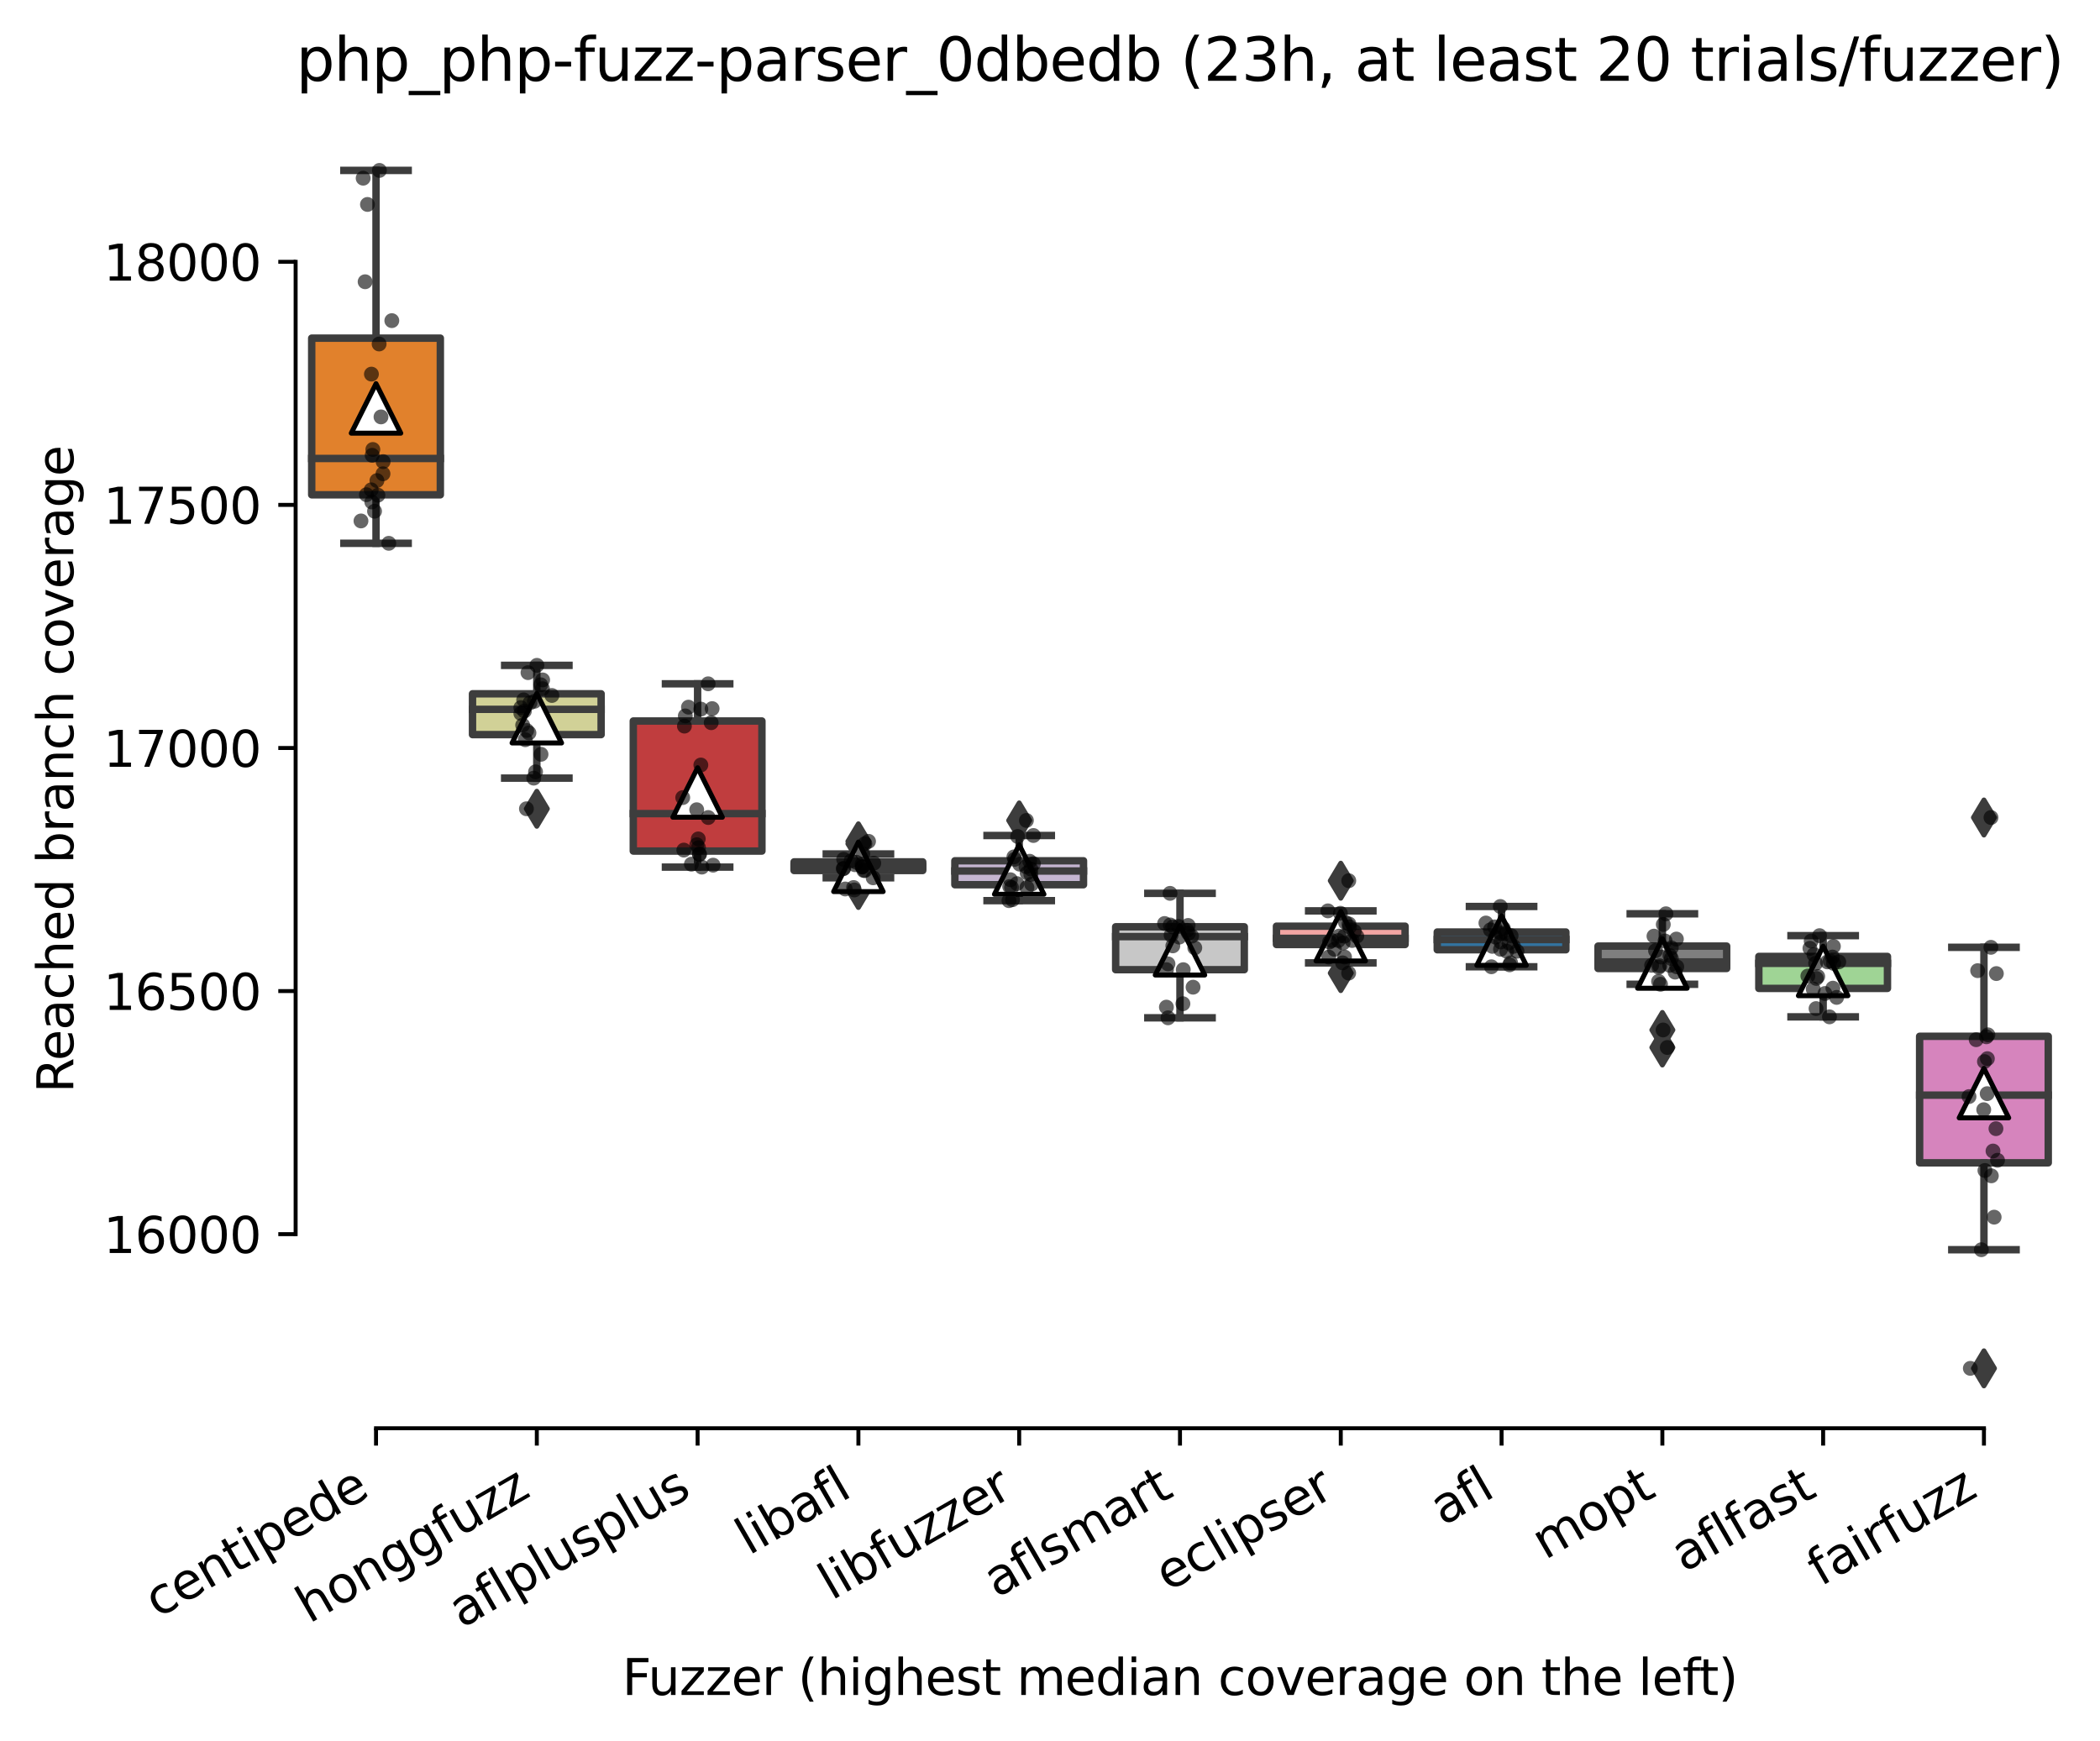 <?xml version="1.0" encoding="utf-8" standalone="no"?>
<!DOCTYPE svg PUBLIC "-//W3C//DTD SVG 1.1//EN"
  "http://www.w3.org/Graphics/SVG/1.1/DTD/svg11.dtd">
<svg xmlns:xlink="http://www.w3.org/1999/xlink" width="424.011pt" height="351.576pt" viewBox="0 0 424.011 351.576" xmlns="http://www.w3.org/2000/svg" version="1.1">
 <defs>
  <style type="text/css">*{stroke-linejoin: round; stroke-linecap: butt}</style>
 </defs>
 <g id="figure_1">
  <g id="patch_1">
   <path d="M 0 351.576 
L 424.011 351.576 
L 424.011 0 
L 0 0 
z
" style="fill: #ffffff"/>
  </g>
  <g id="axes_1">
   <g id="patch_2">
    <path d="M 59.691 288.43 
L 416.811 288.43 
L 416.811 22.318 
L 59.691 22.318 
z
" style="fill: #ffffff"/>
   </g>
   <g id="patch_3">
    <path d="M 62.937 99.926 
L 88.91 99.926 
L 88.91 68.287 
L 62.937 68.287 
L 62.937 99.926 
z
" clip-path="url(#p64b28d4d06)" style="fill: #e1812c; stroke: #3d3d3d; stroke-width: 1.5; stroke-linejoin: miter"/>
   </g>
   <g id="patch_4">
    <path d="M 95.403 148.354 
L 121.375 148.354 
L 121.375 140.107 
L 95.403 140.107 
L 95.403 148.354 
z
" clip-path="url(#p64b28d4d06)" style="fill: #d1d197; stroke: #3d3d3d; stroke-width: 1.5; stroke-linejoin: miter"/>
   </g>
   <g id="patch_5">
    <path d="M 127.868 171.869 
L 153.84 171.869 
L 153.84 145.605 
L 127.868 145.605 
L 127.868 171.869 
z
" clip-path="url(#p64b28d4d06)" style="fill: #c03d3e; stroke: #3d3d3d; stroke-width: 1.5; stroke-linejoin: miter"/>
   </g>
   <g id="patch_6">
    <path d="M 160.334 175.796 
L 186.306 175.796 
L 186.306 174.053 
L 160.334 174.053 
L 160.334 175.796 
z
" clip-path="url(#p64b28d4d06)" style="fill: #3a923a; stroke: #3d3d3d; stroke-width: 1.5; stroke-linejoin: miter"/>
   </g>
   <g id="patch_7">
    <path d="M 192.799 178.668 
L 218.771 178.668 
L 218.771 173.832 
L 192.799 173.832 
L 192.799 178.668 
z
" clip-path="url(#p64b28d4d06)" style="fill: #c4b5d0; stroke: #3d3d3d; stroke-width: 1.5; stroke-linejoin: miter"/>
   </g>
   <g id="patch_8">
    <path d="M 225.264 195.825 
L 251.237 195.825 
L 251.237 187.16 
L 225.264 187.16 
L 225.264 195.825 
z
" clip-path="url(#p64b28d4d06)" style="fill: #c7c7c7; stroke: #3d3d3d; stroke-width: 1.5; stroke-linejoin: miter"/>
   </g>
   <g id="patch_9">
    <path d="M 257.73 190.744 
L 283.702 190.744 
L 283.702 187.038 
L 257.73 187.038 
L 257.73 190.744 
z
" clip-path="url(#p64b28d4d06)" style="fill: #f2a5a3; stroke: #3d3d3d; stroke-width: 1.5; stroke-linejoin: miter"/>
   </g>
   <g id="patch_10">
    <path d="M 290.195 191.8 
L 316.168 191.8 
L 316.168 188.216 
L 290.195 188.216 
L 290.195 191.8 
z
" clip-path="url(#p64b28d4d06)" style="fill: #3274a1; stroke: #3d3d3d; stroke-width: 1.5; stroke-linejoin: miter"/>
   </g>
   <g id="patch_11">
    <path d="M 322.661 195.58 
L 348.633 195.58 
L 348.633 191.063 
L 322.661 191.063 
L 322.661 195.58 
z
" clip-path="url(#p64b28d4d06)" style="fill: #7f7f7f; stroke: #3d3d3d; stroke-width: 1.5; stroke-linejoin: miter"/>
   </g>
   <g id="patch_12">
    <path d="M 355.126 199.605 
L 381.099 199.605 
L 381.099 193.15 
L 355.126 193.15 
L 355.126 199.605 
z
" clip-path="url(#p64b28d4d06)" style="fill: #9fd495; stroke: #3d3d3d; stroke-width: 1.5; stroke-linejoin: miter"/>
   </g>
   <g id="patch_13">
    <path d="M 387.592 234.828 
L 413.564 234.828 
L 413.564 209.276 
L 387.592 209.276 
L 387.592 234.828 
z
" clip-path="url(#p64b28d4d06)" style="fill: #d684bd; stroke: #3d3d3d; stroke-width: 1.5; stroke-linejoin: miter"/>
   </g>
   <g id="matplotlib.axis_1">
    <g id="xtick_1">
     <g id="line2d_1">
      <defs>
       <path id="me77c52dd4b" d="M 0 0 
L 0 3.5 
" style="stroke: #000000; stroke-width: 0.8"/>
      </defs>
      <g>
       <use xlink:href="#me77c52dd4b" x="75.923" y="288.43" style="stroke: #000000; stroke-width: 0.8"/>
      </g>
     </g>
     <g id="text_1">
      <!-- centipede -->
      <g transform="translate(31.85 326.856) rotate(-30) scale(0.1 -0.1)">
       <defs>
        <path id="DejaVuSans-63" d="M 3122 3366 
L 3122 2828 
Q 2878 2963 2633 3030 
Q 2388 3097 2138 3097 
Q 1578 3097 1268 2742 
Q 959 2388 959 1747 
Q 959 1106 1268 751 
Q 1578 397 2138 397 
Q 2388 397 2633 464 
Q 2878 531 3122 666 
L 3122 134 
Q 2881 22 2623 -34 
Q 2366 -91 2075 -91 
Q 1284 -91 818 406 
Q 353 903 353 1747 
Q 353 2603 823 3093 
Q 1294 3584 2113 3584 
Q 2378 3584 2631 3529 
Q 2884 3475 3122 3366 
z
" transform="scale(0.016)"/>
        <path id="DejaVuSans-65" d="M 3597 1894 
L 3597 1613 
L 953 1613 
Q 991 1019 1311 708 
Q 1631 397 2203 397 
Q 2534 397 2845 478 
Q 3156 559 3463 722 
L 3463 178 
Q 3153 47 2828 -22 
Q 2503 -91 2169 -91 
Q 1331 -91 842 396 
Q 353 884 353 1716 
Q 353 2575 817 3079 
Q 1281 3584 2069 3584 
Q 2775 3584 3186 3129 
Q 3597 2675 3597 1894 
z
M 3022 2063 
Q 3016 2534 2758 2815 
Q 2500 3097 2075 3097 
Q 1594 3097 1305 2825 
Q 1016 2553 972 2059 
L 3022 2063 
z
" transform="scale(0.016)"/>
        <path id="DejaVuSans-6e" d="M 3513 2113 
L 3513 0 
L 2938 0 
L 2938 2094 
Q 2938 2591 2744 2837 
Q 2550 3084 2163 3084 
Q 1697 3084 1428 2787 
Q 1159 2491 1159 1978 
L 1159 0 
L 581 0 
L 581 3500 
L 1159 3500 
L 1159 2956 
Q 1366 3272 1645 3428 
Q 1925 3584 2291 3584 
Q 2894 3584 3203 3211 
Q 3513 2838 3513 2113 
z
" transform="scale(0.016)"/>
        <path id="DejaVuSans-74" d="M 1172 4494 
L 1172 3500 
L 2356 3500 
L 2356 3053 
L 1172 3053 
L 1172 1153 
Q 1172 725 1289 603 
Q 1406 481 1766 481 
L 2356 481 
L 2356 0 
L 1766 0 
Q 1100 0 847 248 
Q 594 497 594 1153 
L 594 3053 
L 172 3053 
L 172 3500 
L 594 3500 
L 594 4494 
L 1172 4494 
z
" transform="scale(0.016)"/>
        <path id="DejaVuSans-69" d="M 603 3500 
L 1178 3500 
L 1178 0 
L 603 0 
L 603 3500 
z
M 603 4863 
L 1178 4863 
L 1178 4134 
L 603 4134 
L 603 4863 
z
" transform="scale(0.016)"/>
        <path id="DejaVuSans-70" d="M 1159 525 
L 1159 -1331 
L 581 -1331 
L 581 3500 
L 1159 3500 
L 1159 2969 
Q 1341 3281 1617 3432 
Q 1894 3584 2278 3584 
Q 2916 3584 3314 3078 
Q 3713 2572 3713 1747 
Q 3713 922 3314 415 
Q 2916 -91 2278 -91 
Q 1894 -91 1617 61 
Q 1341 213 1159 525 
z
M 3116 1747 
Q 3116 2381 2855 2742 
Q 2594 3103 2138 3103 
Q 1681 3103 1420 2742 
Q 1159 2381 1159 1747 
Q 1159 1113 1420 752 
Q 1681 391 2138 391 
Q 2594 391 2855 752 
Q 3116 1113 3116 1747 
z
" transform="scale(0.016)"/>
        <path id="DejaVuSans-64" d="M 2906 2969 
L 2906 4863 
L 3481 4863 
L 3481 0 
L 2906 0 
L 2906 525 
Q 2725 213 2448 61 
Q 2172 -91 1784 -91 
Q 1150 -91 751 415 
Q 353 922 353 1747 
Q 353 2572 751 3078 
Q 1150 3584 1784 3584 
Q 2172 3584 2448 3432 
Q 2725 3281 2906 2969 
z
M 947 1747 
Q 947 1113 1208 752 
Q 1469 391 1925 391 
Q 2381 391 2643 752 
Q 2906 1113 2906 1747 
Q 2906 2381 2643 2742 
Q 2381 3103 1925 3103 
Q 1469 3103 1208 2742 
Q 947 2381 947 1747 
z
" transform="scale(0.016)"/>
       </defs>
       <use xlink:href="#DejaVuSans-63"/>
       <use xlink:href="#DejaVuSans-65" x="54.98"/>
       <use xlink:href="#DejaVuSans-6e" x="116.504"/>
       <use xlink:href="#DejaVuSans-74" x="179.883"/>
       <use xlink:href="#DejaVuSans-69" x="219.092"/>
       <use xlink:href="#DejaVuSans-70" x="246.875"/>
       <use xlink:href="#DejaVuSans-65" x="310.352"/>
       <use xlink:href="#DejaVuSans-64" x="371.875"/>
       <use xlink:href="#DejaVuSans-65" x="435.352"/>
      </g>
     </g>
    </g>
    <g id="xtick_2">
     <g id="line2d_2">
      <g>
       <use xlink:href="#me77c52dd4b" x="108.389" y="288.43" style="stroke: #000000; stroke-width: 0.8"/>
      </g>
     </g>
     <g id="text_2">
      <!-- honggfuzz -->
      <g transform="translate(62.45 327.933) rotate(-30) scale(0.1 -0.1)">
       <defs>
        <path id="DejaVuSans-68" d="M 3513 2113 
L 3513 0 
L 2938 0 
L 2938 2094 
Q 2938 2591 2744 2837 
Q 2550 3084 2163 3084 
Q 1697 3084 1428 2787 
Q 1159 2491 1159 1978 
L 1159 0 
L 581 0 
L 581 4863 
L 1159 4863 
L 1159 2956 
Q 1366 3272 1645 3428 
Q 1925 3584 2291 3584 
Q 2894 3584 3203 3211 
Q 3513 2838 3513 2113 
z
" transform="scale(0.016)"/>
        <path id="DejaVuSans-6f" d="M 1959 3097 
Q 1497 3097 1228 2736 
Q 959 2375 959 1747 
Q 959 1119 1226 758 
Q 1494 397 1959 397 
Q 2419 397 2687 759 
Q 2956 1122 2956 1747 
Q 2956 2369 2687 2733 
Q 2419 3097 1959 3097 
z
M 1959 3584 
Q 2709 3584 3137 3096 
Q 3566 2609 3566 1747 
Q 3566 888 3137 398 
Q 2709 -91 1959 -91 
Q 1206 -91 779 398 
Q 353 888 353 1747 
Q 353 2609 779 3096 
Q 1206 3584 1959 3584 
z
" transform="scale(0.016)"/>
        <path id="DejaVuSans-67" d="M 2906 1791 
Q 2906 2416 2648 2759 
Q 2391 3103 1925 3103 
Q 1463 3103 1205 2759 
Q 947 2416 947 1791 
Q 947 1169 1205 825 
Q 1463 481 1925 481 
Q 2391 481 2648 825 
Q 2906 1169 2906 1791 
z
M 3481 434 
Q 3481 -459 3084 -895 
Q 2688 -1331 1869 -1331 
Q 1566 -1331 1297 -1286 
Q 1028 -1241 775 -1147 
L 775 -588 
Q 1028 -725 1275 -790 
Q 1522 -856 1778 -856 
Q 2344 -856 2625 -561 
Q 2906 -266 2906 331 
L 2906 616 
Q 2728 306 2450 153 
Q 2172 0 1784 0 
Q 1141 0 747 490 
Q 353 981 353 1791 
Q 353 2603 747 3093 
Q 1141 3584 1784 3584 
Q 2172 3584 2450 3431 
Q 2728 3278 2906 2969 
L 2906 3500 
L 3481 3500 
L 3481 434 
z
" transform="scale(0.016)"/>
        <path id="DejaVuSans-66" d="M 2375 4863 
L 2375 4384 
L 1825 4384 
Q 1516 4384 1395 4259 
Q 1275 4134 1275 3809 
L 1275 3500 
L 2222 3500 
L 2222 3053 
L 1275 3053 
L 1275 0 
L 697 0 
L 697 3053 
L 147 3053 
L 147 3500 
L 697 3500 
L 697 3744 
Q 697 4328 969 4595 
Q 1241 4863 1831 4863 
L 2375 4863 
z
" transform="scale(0.016)"/>
        <path id="DejaVuSans-75" d="M 544 1381 
L 544 3500 
L 1119 3500 
L 1119 1403 
Q 1119 906 1312 657 
Q 1506 409 1894 409 
Q 2359 409 2629 706 
Q 2900 1003 2900 1516 
L 2900 3500 
L 3475 3500 
L 3475 0 
L 2900 0 
L 2900 538 
Q 2691 219 2414 64 
Q 2138 -91 1772 -91 
Q 1169 -91 856 284 
Q 544 659 544 1381 
z
M 1991 3584 
L 1991 3584 
z
" transform="scale(0.016)"/>
        <path id="DejaVuSans-7a" d="M 353 3500 
L 3084 3500 
L 3084 2975 
L 922 459 
L 3084 459 
L 3084 0 
L 275 0 
L 275 525 
L 2438 3041 
L 353 3041 
L 353 3500 
z
" transform="scale(0.016)"/>
       </defs>
       <use xlink:href="#DejaVuSans-68"/>
       <use xlink:href="#DejaVuSans-6f" x="63.379"/>
       <use xlink:href="#DejaVuSans-6e" x="124.561"/>
       <use xlink:href="#DejaVuSans-67" x="187.939"/>
       <use xlink:href="#DejaVuSans-67" x="251.416"/>
       <use xlink:href="#DejaVuSans-66" x="314.893"/>
       <use xlink:href="#DejaVuSans-75" x="350.098"/>
       <use xlink:href="#DejaVuSans-7a" x="413.477"/>
       <use xlink:href="#DejaVuSans-7a" x="465.967"/>
      </g>
     </g>
    </g>
    <g id="xtick_3">
     <g id="line2d_3">
      <g>
       <use xlink:href="#me77c52dd4b" x="140.854" y="288.43" style="stroke: #000000; stroke-width: 0.8"/>
      </g>
     </g>
     <g id="text_3">
      <!-- aflplusplus -->
      <g transform="translate(93.245 328.897) rotate(-30) scale(0.1 -0.1)">
       <defs>
        <path id="DejaVuSans-61" d="M 2194 1759 
Q 1497 1759 1228 1600 
Q 959 1441 959 1056 
Q 959 750 1161 570 
Q 1363 391 1709 391 
Q 2188 391 2477 730 
Q 2766 1069 2766 1631 
L 2766 1759 
L 2194 1759 
z
M 3341 1997 
L 3341 0 
L 2766 0 
L 2766 531 
Q 2569 213 2275 61 
Q 1981 -91 1556 -91 
Q 1019 -91 701 211 
Q 384 513 384 1019 
Q 384 1609 779 1909 
Q 1175 2209 1959 2209 
L 2766 2209 
L 2766 2266 
Q 2766 2663 2505 2880 
Q 2244 3097 1772 3097 
Q 1472 3097 1187 3025 
Q 903 2953 641 2809 
L 641 3341 
Q 956 3463 1253 3523 
Q 1550 3584 1831 3584 
Q 2591 3584 2966 3190 
Q 3341 2797 3341 1997 
z
" transform="scale(0.016)"/>
        <path id="DejaVuSans-6c" d="M 603 4863 
L 1178 4863 
L 1178 0 
L 603 0 
L 603 4863 
z
" transform="scale(0.016)"/>
        <path id="DejaVuSans-73" d="M 2834 3397 
L 2834 2853 
Q 2591 2978 2328 3040 
Q 2066 3103 1784 3103 
Q 1356 3103 1142 2972 
Q 928 2841 928 2578 
Q 928 2378 1081 2264 
Q 1234 2150 1697 2047 
L 1894 2003 
Q 2506 1872 2764 1633 
Q 3022 1394 3022 966 
Q 3022 478 2636 193 
Q 2250 -91 1575 -91 
Q 1294 -91 989 -36 
Q 684 19 347 128 
L 347 722 
Q 666 556 975 473 
Q 1284 391 1588 391 
Q 1994 391 2212 530 
Q 2431 669 2431 922 
Q 2431 1156 2273 1281 
Q 2116 1406 1581 1522 
L 1381 1569 
Q 847 1681 609 1914 
Q 372 2147 372 2553 
Q 372 3047 722 3315 
Q 1072 3584 1716 3584 
Q 2034 3584 2315 3537 
Q 2597 3491 2834 3397 
z
" transform="scale(0.016)"/>
       </defs>
       <use xlink:href="#DejaVuSans-61"/>
       <use xlink:href="#DejaVuSans-66" x="61.279"/>
       <use xlink:href="#DejaVuSans-6c" x="96.484"/>
       <use xlink:href="#DejaVuSans-70" x="124.268"/>
       <use xlink:href="#DejaVuSans-6c" x="187.744"/>
       <use xlink:href="#DejaVuSans-75" x="215.527"/>
       <use xlink:href="#DejaVuSans-73" x="278.906"/>
       <use xlink:href="#DejaVuSans-70" x="331.006"/>
       <use xlink:href="#DejaVuSans-6c" x="394.482"/>
       <use xlink:href="#DejaVuSans-75" x="422.266"/>
       <use xlink:href="#DejaVuSans-73" x="485.645"/>
      </g>
     </g>
    </g>
    <g id="xtick_4">
     <g id="line2d_4">
      <g>
       <use xlink:href="#me77c52dd4b" x="173.32" y="288.43" style="stroke: #000000; stroke-width: 0.8"/>
      </g>
     </g>
     <g id="text_4">
      <!-- libafl -->
      <g transform="translate(151.208 314.176) rotate(-30) scale(0.1 -0.1)">
       <defs>
        <path id="DejaVuSans-62" d="M 3116 1747 
Q 3116 2381 2855 2742 
Q 2594 3103 2138 3103 
Q 1681 3103 1420 2742 
Q 1159 2381 1159 1747 
Q 1159 1113 1420 752 
Q 1681 391 2138 391 
Q 2594 391 2855 752 
Q 3116 1113 3116 1747 
z
M 1159 2969 
Q 1341 3281 1617 3432 
Q 1894 3584 2278 3584 
Q 2916 3584 3314 3078 
Q 3713 2572 3713 1747 
Q 3713 922 3314 415 
Q 2916 -91 2278 -91 
Q 1894 -91 1617 61 
Q 1341 213 1159 525 
L 1159 0 
L 581 0 
L 581 4863 
L 1159 4863 
L 1159 2969 
z
" transform="scale(0.016)"/>
       </defs>
       <use xlink:href="#DejaVuSans-6c"/>
       <use xlink:href="#DejaVuSans-69" x="27.783"/>
       <use xlink:href="#DejaVuSans-62" x="55.566"/>
       <use xlink:href="#DejaVuSans-61" x="119.043"/>
       <use xlink:href="#DejaVuSans-66" x="180.322"/>
       <use xlink:href="#DejaVuSans-6c" x="215.527"/>
      </g>
     </g>
    </g>
    <g id="xtick_5">
     <g id="line2d_5">
      <g>
       <use xlink:href="#me77c52dd4b" x="205.785" y="288.43" style="stroke: #000000; stroke-width: 0.8"/>
      </g>
     </g>
     <g id="text_5">
      <!-- libfuzzer -->
      <g transform="translate(167.919 323.272) rotate(-30) scale(0.1 -0.1)">
       <defs>
        <path id="DejaVuSans-72" d="M 2631 2963 
Q 2534 3019 2420 3045 
Q 2306 3072 2169 3072 
Q 1681 3072 1420 2755 
Q 1159 2438 1159 1844 
L 1159 0 
L 581 0 
L 581 3500 
L 1159 3500 
L 1159 2956 
Q 1341 3275 1631 3429 
Q 1922 3584 2338 3584 
Q 2397 3584 2469 3576 
Q 2541 3569 2628 3553 
L 2631 2963 
z
" transform="scale(0.016)"/>
       </defs>
       <use xlink:href="#DejaVuSans-6c"/>
       <use xlink:href="#DejaVuSans-69" x="27.783"/>
       <use xlink:href="#DejaVuSans-62" x="55.566"/>
       <use xlink:href="#DejaVuSans-66" x="119.043"/>
       <use xlink:href="#DejaVuSans-75" x="154.248"/>
       <use xlink:href="#DejaVuSans-7a" x="217.627"/>
       <use xlink:href="#DejaVuSans-7a" x="270.117"/>
       <use xlink:href="#DejaVuSans-65" x="322.607"/>
       <use xlink:href="#DejaVuSans-72" x="384.131"/>
      </g>
     </g>
    </g>
    <g id="xtick_6">
     <g id="line2d_6">
      <g>
       <use xlink:href="#me77c52dd4b" x="238.251" y="288.43" style="stroke: #000000; stroke-width: 0.8"/>
      </g>
     </g>
     <g id="text_6">
      <!-- aflsmart -->
      <g transform="translate(201.24 322.779) rotate(-30) scale(0.1 -0.1)">
       <defs>
        <path id="DejaVuSans-6d" d="M 3328 2828 
Q 3544 3216 3844 3400 
Q 4144 3584 4550 3584 
Q 5097 3584 5394 3201 
Q 5691 2819 5691 2113 
L 5691 0 
L 5113 0 
L 5113 2094 
Q 5113 2597 4934 2840 
Q 4756 3084 4391 3084 
Q 3944 3084 3684 2787 
Q 3425 2491 3425 1978 
L 3425 0 
L 2847 0 
L 2847 2094 
Q 2847 2600 2669 2842 
Q 2491 3084 2119 3084 
Q 1678 3084 1418 2786 
Q 1159 2488 1159 1978 
L 1159 0 
L 581 0 
L 581 3500 
L 1159 3500 
L 1159 2956 
Q 1356 3278 1631 3431 
Q 1906 3584 2284 3584 
Q 2666 3584 2933 3390 
Q 3200 3197 3328 2828 
z
" transform="scale(0.016)"/>
       </defs>
       <use xlink:href="#DejaVuSans-61"/>
       <use xlink:href="#DejaVuSans-66" x="61.279"/>
       <use xlink:href="#DejaVuSans-6c" x="96.484"/>
       <use xlink:href="#DejaVuSans-73" x="124.268"/>
       <use xlink:href="#DejaVuSans-6d" x="176.367"/>
       <use xlink:href="#DejaVuSans-61" x="273.779"/>
       <use xlink:href="#DejaVuSans-72" x="335.059"/>
       <use xlink:href="#DejaVuSans-74" x="376.172"/>
      </g>
     </g>
    </g>
    <g id="xtick_7">
     <g id="line2d_7">
      <g>
       <use xlink:href="#me77c52dd4b" x="270.716" y="288.43" style="stroke: #000000; stroke-width: 0.8"/>
      </g>
     </g>
     <g id="text_7">
      <!-- eclipser -->
      <g transform="translate(235.876 321.525) rotate(-30) scale(0.1 -0.1)">
       <use xlink:href="#DejaVuSans-65"/>
       <use xlink:href="#DejaVuSans-63" x="61.523"/>
       <use xlink:href="#DejaVuSans-6c" x="116.504"/>
       <use xlink:href="#DejaVuSans-69" x="144.287"/>
       <use xlink:href="#DejaVuSans-70" x="172.07"/>
       <use xlink:href="#DejaVuSans-73" x="235.547"/>
       <use xlink:href="#DejaVuSans-65" x="287.646"/>
       <use xlink:href="#DejaVuSans-72" x="349.17"/>
      </g>
     </g>
    </g>
    <g id="xtick_8">
     <g id="line2d_8">
      <g>
       <use xlink:href="#me77c52dd4b" x="303.182" y="288.43" style="stroke: #000000; stroke-width: 0.8"/>
      </g>
     </g>
     <g id="text_8">
      <!-- afl -->
      <g transform="translate(291.38 308.224) rotate(-30) scale(0.1 -0.1)">
       <use xlink:href="#DejaVuSans-61"/>
       <use xlink:href="#DejaVuSans-66" x="61.279"/>
       <use xlink:href="#DejaVuSans-6c" x="96.484"/>
      </g>
     </g>
    </g>
    <g id="xtick_9">
     <g id="line2d_9">
      <g>
       <use xlink:href="#me77c52dd4b" x="335.647" y="288.43" style="stroke: #000000; stroke-width: 0.8"/>
      </g>
     </g>
     <g id="text_9">
      <!-- mopt -->
      <g transform="translate(311.98 315.075) rotate(-30) scale(0.1 -0.1)">
       <use xlink:href="#DejaVuSans-6d"/>
       <use xlink:href="#DejaVuSans-6f" x="97.412"/>
       <use xlink:href="#DejaVuSans-70" x="158.594"/>
       <use xlink:href="#DejaVuSans-74" x="222.07"/>
      </g>
     </g>
    </g>
    <g id="xtick_10">
     <g id="line2d_10">
      <g>
       <use xlink:href="#me77c52dd4b" x="368.112" y="288.43" style="stroke: #000000; stroke-width: 0.8"/>
      </g>
     </g>
     <g id="text_10">
      <!-- aflfast -->
      <g transform="translate(340.049 317.613) rotate(-30) scale(0.1 -0.1)">
       <use xlink:href="#DejaVuSans-61"/>
       <use xlink:href="#DejaVuSans-66" x="61.279"/>
       <use xlink:href="#DejaVuSans-6c" x="96.484"/>
       <use xlink:href="#DejaVuSans-66" x="124.268"/>
       <use xlink:href="#DejaVuSans-61" x="159.473"/>
       <use xlink:href="#DejaVuSans-73" x="220.752"/>
       <use xlink:href="#DejaVuSans-74" x="272.852"/>
      </g>
     </g>
    </g>
    <g id="xtick_11">
     <g id="line2d_11">
      <g>
       <use xlink:href="#me77c52dd4b" x="400.578" y="288.43" style="stroke: #000000; stroke-width: 0.8"/>
      </g>
     </g>
     <g id="text_11">
      <!-- fairfuzz -->
      <g transform="translate(367.588 320.457) rotate(-30) scale(0.1 -0.1)">
       <use xlink:href="#DejaVuSans-66"/>
       <use xlink:href="#DejaVuSans-61" x="35.205"/>
       <use xlink:href="#DejaVuSans-69" x="96.484"/>
       <use xlink:href="#DejaVuSans-72" x="124.268"/>
       <use xlink:href="#DejaVuSans-66" x="165.381"/>
       <use xlink:href="#DejaVuSans-75" x="200.586"/>
       <use xlink:href="#DejaVuSans-7a" x="263.965"/>
       <use xlink:href="#DejaVuSans-7a" x="316.455"/>
      </g>
     </g>
    </g>
    <g id="text_12">
     <!-- Fuzzer (highest median coverage on the left) -->
     <g transform="translate(125.633 342.297) scale(0.1 -0.1)">
      <defs>
       <path id="DejaVuSans-46" d="M 628 4666 
L 3309 4666 
L 3309 4134 
L 1259 4134 
L 1259 2759 
L 3109 2759 
L 3109 2228 
L 1259 2228 
L 1259 0 
L 628 0 
L 628 4666 
z
" transform="scale(0.016)"/>
       <path id="DejaVuSans-20" transform="scale(0.016)"/>
       <path id="DejaVuSans-28" d="M 1984 4856 
Q 1566 4138 1362 3434 
Q 1159 2731 1159 2009 
Q 1159 1288 1364 580 
Q 1569 -128 1984 -844 
L 1484 -844 
Q 1016 -109 783 600 
Q 550 1309 550 2009 
Q 550 2706 781 3412 
Q 1013 4119 1484 4856 
L 1984 4856 
z
" transform="scale(0.016)"/>
       <path id="DejaVuSans-76" d="M 191 3500 
L 800 3500 
L 1894 563 
L 2988 3500 
L 3597 3500 
L 2284 0 
L 1503 0 
L 191 3500 
z
" transform="scale(0.016)"/>
       <path id="DejaVuSans-29" d="M 513 4856 
L 1013 4856 
Q 1481 4119 1714 3412 
Q 1947 2706 1947 2009 
Q 1947 1309 1714 600 
Q 1481 -109 1013 -844 
L 513 -844 
Q 928 -128 1133 580 
Q 1338 1288 1338 2009 
Q 1338 2731 1133 3434 
Q 928 4138 513 4856 
z
" transform="scale(0.016)"/>
      </defs>
      <use xlink:href="#DejaVuSans-46"/>
      <use xlink:href="#DejaVuSans-75" x="52.02"/>
      <use xlink:href="#DejaVuSans-7a" x="115.398"/>
      <use xlink:href="#DejaVuSans-7a" x="167.889"/>
      <use xlink:href="#DejaVuSans-65" x="220.379"/>
      <use xlink:href="#DejaVuSans-72" x="281.902"/>
      <use xlink:href="#DejaVuSans-20" x="323.016"/>
      <use xlink:href="#DejaVuSans-28" x="354.803"/>
      <use xlink:href="#DejaVuSans-68" x="393.816"/>
      <use xlink:href="#DejaVuSans-69" x="457.195"/>
      <use xlink:href="#DejaVuSans-67" x="484.979"/>
      <use xlink:href="#DejaVuSans-68" x="548.455"/>
      <use xlink:href="#DejaVuSans-65" x="611.834"/>
      <use xlink:href="#DejaVuSans-73" x="673.357"/>
      <use xlink:href="#DejaVuSans-74" x="725.457"/>
      <use xlink:href="#DejaVuSans-20" x="764.666"/>
      <use xlink:href="#DejaVuSans-6d" x="796.453"/>
      <use xlink:href="#DejaVuSans-65" x="893.865"/>
      <use xlink:href="#DejaVuSans-64" x="955.389"/>
      <use xlink:href="#DejaVuSans-69" x="1018.865"/>
      <use xlink:href="#DejaVuSans-61" x="1046.648"/>
      <use xlink:href="#DejaVuSans-6e" x="1107.928"/>
      <use xlink:href="#DejaVuSans-20" x="1171.307"/>
      <use xlink:href="#DejaVuSans-63" x="1203.094"/>
      <use xlink:href="#DejaVuSans-6f" x="1258.074"/>
      <use xlink:href="#DejaVuSans-76" x="1319.256"/>
      <use xlink:href="#DejaVuSans-65" x="1378.436"/>
      <use xlink:href="#DejaVuSans-72" x="1439.959"/>
      <use xlink:href="#DejaVuSans-61" x="1481.072"/>
      <use xlink:href="#DejaVuSans-67" x="1542.352"/>
      <use xlink:href="#DejaVuSans-65" x="1605.828"/>
      <use xlink:href="#DejaVuSans-20" x="1667.352"/>
      <use xlink:href="#DejaVuSans-6f" x="1699.139"/>
      <use xlink:href="#DejaVuSans-6e" x="1760.32"/>
      <use xlink:href="#DejaVuSans-20" x="1823.699"/>
      <use xlink:href="#DejaVuSans-74" x="1855.486"/>
      <use xlink:href="#DejaVuSans-68" x="1894.695"/>
      <use xlink:href="#DejaVuSans-65" x="1958.074"/>
      <use xlink:href="#DejaVuSans-20" x="2019.598"/>
      <use xlink:href="#DejaVuSans-6c" x="2051.385"/>
      <use xlink:href="#DejaVuSans-65" x="2079.168"/>
      <use xlink:href="#DejaVuSans-66" x="2140.691"/>
      <use xlink:href="#DejaVuSans-74" x="2174.146"/>
      <use xlink:href="#DejaVuSans-29" x="2213.355"/>
     </g>
    </g>
   </g>
   <g id="matplotlib.axis_2">
    <g id="ytick_1">
     <g id="line2d_12">
      <defs>
       <path id="mc84413cfbc" d="M 0 0 
L -3.5 0 
" style="stroke: #000000; stroke-width: 0.8"/>
      </defs>
      <g>
       <use xlink:href="#mc84413cfbc" x="59.691" y="249.236" style="stroke: #000000; stroke-width: 0.8"/>
      </g>
     </g>
     <g id="text_13">
      <!-- 16000 -->
      <g transform="translate(20.878 253.035) scale(0.1 -0.1)">
       <defs>
        <path id="DejaVuSans-31" d="M 794 531 
L 1825 531 
L 1825 4091 
L 703 3866 
L 703 4441 
L 1819 4666 
L 2450 4666 
L 2450 531 
L 3481 531 
L 3481 0 
L 794 0 
L 794 531 
z
" transform="scale(0.016)"/>
        <path id="DejaVuSans-36" d="M 2113 2584 
Q 1688 2584 1439 2293 
Q 1191 2003 1191 1497 
Q 1191 994 1439 701 
Q 1688 409 2113 409 
Q 2538 409 2786 701 
Q 3034 994 3034 1497 
Q 3034 2003 2786 2293 
Q 2538 2584 2113 2584 
z
M 3366 4563 
L 3366 3988 
Q 3128 4100 2886 4159 
Q 2644 4219 2406 4219 
Q 1781 4219 1451 3797 
Q 1122 3375 1075 2522 
Q 1259 2794 1537 2939 
Q 1816 3084 2150 3084 
Q 2853 3084 3261 2657 
Q 3669 2231 3669 1497 
Q 3669 778 3244 343 
Q 2819 -91 2113 -91 
Q 1303 -91 875 529 
Q 447 1150 447 2328 
Q 447 3434 972 4092 
Q 1497 4750 2381 4750 
Q 2619 4750 2861 4703 
Q 3103 4656 3366 4563 
z
" transform="scale(0.016)"/>
        <path id="DejaVuSans-30" d="M 2034 4250 
Q 1547 4250 1301 3770 
Q 1056 3291 1056 2328 
Q 1056 1369 1301 889 
Q 1547 409 2034 409 
Q 2525 409 2770 889 
Q 3016 1369 3016 2328 
Q 3016 3291 2770 3770 
Q 2525 4250 2034 4250 
z
M 2034 4750 
Q 2819 4750 3233 4129 
Q 3647 3509 3647 2328 
Q 3647 1150 3233 529 
Q 2819 -91 2034 -91 
Q 1250 -91 836 529 
Q 422 1150 422 2328 
Q 422 3509 836 4129 
Q 1250 4750 2034 4750 
z
" transform="scale(0.016)"/>
       </defs>
       <use xlink:href="#DejaVuSans-31"/>
       <use xlink:href="#DejaVuSans-36" x="63.623"/>
       <use xlink:href="#DejaVuSans-30" x="127.246"/>
       <use xlink:href="#DejaVuSans-30" x="190.869"/>
       <use xlink:href="#DejaVuSans-30" x="254.492"/>
      </g>
     </g>
    </g>
    <g id="ytick_2">
     <g id="line2d_13">
      <g>
       <use xlink:href="#mc84413cfbc" x="59.691" y="200.145" style="stroke: #000000; stroke-width: 0.8"/>
      </g>
     </g>
     <g id="text_14">
      <!-- 16500 -->
      <g transform="translate(20.878 203.944) scale(0.1 -0.1)">
       <defs>
        <path id="DejaVuSans-35" d="M 691 4666 
L 3169 4666 
L 3169 4134 
L 1269 4134 
L 1269 2991 
Q 1406 3038 1543 3061 
Q 1681 3084 1819 3084 
Q 2600 3084 3056 2656 
Q 3513 2228 3513 1497 
Q 3513 744 3044 326 
Q 2575 -91 1722 -91 
Q 1428 -91 1123 -41 
Q 819 9 494 109 
L 494 744 
Q 775 591 1075 516 
Q 1375 441 1709 441 
Q 2250 441 2565 725 
Q 2881 1009 2881 1497 
Q 2881 1984 2565 2268 
Q 2250 2553 1709 2553 
Q 1456 2553 1204 2497 
Q 953 2441 691 2322 
L 691 4666 
z
" transform="scale(0.016)"/>
       </defs>
       <use xlink:href="#DejaVuSans-31"/>
       <use xlink:href="#DejaVuSans-36" x="63.623"/>
       <use xlink:href="#DejaVuSans-35" x="127.246"/>
       <use xlink:href="#DejaVuSans-30" x="190.869"/>
       <use xlink:href="#DejaVuSans-30" x="254.492"/>
      </g>
     </g>
    </g>
    <g id="ytick_3">
     <g id="line2d_14">
      <g>
       <use xlink:href="#mc84413cfbc" x="59.691" y="151.054" style="stroke: #000000; stroke-width: 0.8"/>
      </g>
     </g>
     <g id="text_15">
      <!-- 17000 -->
      <g transform="translate(20.878 154.853) scale(0.1 -0.1)">
       <defs>
        <path id="DejaVuSans-37" d="M 525 4666 
L 3525 4666 
L 3525 4397 
L 1831 0 
L 1172 0 
L 2766 4134 
L 525 4134 
L 525 4666 
z
" transform="scale(0.016)"/>
       </defs>
       <use xlink:href="#DejaVuSans-31"/>
       <use xlink:href="#DejaVuSans-37" x="63.623"/>
       <use xlink:href="#DejaVuSans-30" x="127.246"/>
       <use xlink:href="#DejaVuSans-30" x="190.869"/>
       <use xlink:href="#DejaVuSans-30" x="254.492"/>
      </g>
     </g>
    </g>
    <g id="ytick_4">
     <g id="line2d_15">
      <g>
       <use xlink:href="#mc84413cfbc" x="59.691" y="101.963" style="stroke: #000000; stroke-width: 0.8"/>
      </g>
     </g>
     <g id="text_16">
      <!-- 17500 -->
      <g transform="translate(20.878 105.762) scale(0.1 -0.1)">
       <use xlink:href="#DejaVuSans-31"/>
       <use xlink:href="#DejaVuSans-37" x="63.623"/>
       <use xlink:href="#DejaVuSans-35" x="127.246"/>
       <use xlink:href="#DejaVuSans-30" x="190.869"/>
       <use xlink:href="#DejaVuSans-30" x="254.492"/>
      </g>
     </g>
    </g>
    <g id="ytick_5">
     <g id="line2d_16">
      <g>
       <use xlink:href="#mc84413cfbc" x="59.691" y="52.872" style="stroke: #000000; stroke-width: 0.8"/>
      </g>
     </g>
     <g id="text_17">
      <!-- 18000 -->
      <g transform="translate(20.878 56.672) scale(0.1 -0.1)">
       <defs>
        <path id="DejaVuSans-38" d="M 2034 2216 
Q 1584 2216 1326 1975 
Q 1069 1734 1069 1313 
Q 1069 891 1326 650 
Q 1584 409 2034 409 
Q 2484 409 2743 651 
Q 3003 894 3003 1313 
Q 3003 1734 2745 1975 
Q 2488 2216 2034 2216 
z
M 1403 2484 
Q 997 2584 770 2862 
Q 544 3141 544 3541 
Q 544 4100 942 4425 
Q 1341 4750 2034 4750 
Q 2731 4750 3128 4425 
Q 3525 4100 3525 3541 
Q 3525 3141 3298 2862 
Q 3072 2584 2669 2484 
Q 3125 2378 3379 2068 
Q 3634 1759 3634 1313 
Q 3634 634 3220 271 
Q 2806 -91 2034 -91 
Q 1263 -91 848 271 
Q 434 634 434 1313 
Q 434 1759 690 2068 
Q 947 2378 1403 2484 
z
M 1172 3481 
Q 1172 3119 1398 2916 
Q 1625 2713 2034 2713 
Q 2441 2713 2670 2916 
Q 2900 3119 2900 3481 
Q 2900 3844 2670 4047 
Q 2441 4250 2034 4250 
Q 1625 4250 1398 4047 
Q 1172 3844 1172 3481 
z
" transform="scale(0.016)"/>
       </defs>
       <use xlink:href="#DejaVuSans-31"/>
       <use xlink:href="#DejaVuSans-38" x="63.623"/>
       <use xlink:href="#DejaVuSans-30" x="127.246"/>
       <use xlink:href="#DejaVuSans-30" x="190.869"/>
       <use xlink:href="#DejaVuSans-30" x="254.492"/>
      </g>
     </g>
    </g>
    <g id="text_18">
     <!-- Reached branch coverage -->
     <g transform="translate(14.798 220.706) rotate(-90) scale(0.1 -0.1)">
      <defs>
       <path id="DejaVuSans-52" d="M 2841 2188 
Q 3044 2119 3236 1894 
Q 3428 1669 3622 1275 
L 4263 0 
L 3584 0 
L 2988 1197 
Q 2756 1666 2539 1819 
Q 2322 1972 1947 1972 
L 1259 1972 
L 1259 0 
L 628 0 
L 628 4666 
L 2053 4666 
Q 2853 4666 3247 4331 
Q 3641 3997 3641 3322 
Q 3641 2881 3436 2590 
Q 3231 2300 2841 2188 
z
M 1259 4147 
L 1259 2491 
L 2053 2491 
Q 2509 2491 2742 2702 
Q 2975 2913 2975 3322 
Q 2975 3731 2742 3939 
Q 2509 4147 2053 4147 
L 1259 4147 
z
" transform="scale(0.016)"/>
      </defs>
      <use xlink:href="#DejaVuSans-52"/>
      <use xlink:href="#DejaVuSans-65" x="64.982"/>
      <use xlink:href="#DejaVuSans-61" x="126.506"/>
      <use xlink:href="#DejaVuSans-63" x="187.785"/>
      <use xlink:href="#DejaVuSans-68" x="242.766"/>
      <use xlink:href="#DejaVuSans-65" x="306.145"/>
      <use xlink:href="#DejaVuSans-64" x="367.668"/>
      <use xlink:href="#DejaVuSans-20" x="431.145"/>
      <use xlink:href="#DejaVuSans-62" x="462.932"/>
      <use xlink:href="#DejaVuSans-72" x="526.408"/>
      <use xlink:href="#DejaVuSans-61" x="567.521"/>
      <use xlink:href="#DejaVuSans-6e" x="628.801"/>
      <use xlink:href="#DejaVuSans-63" x="692.18"/>
      <use xlink:href="#DejaVuSans-68" x="747.16"/>
      <use xlink:href="#DejaVuSans-20" x="810.539"/>
      <use xlink:href="#DejaVuSans-63" x="842.326"/>
      <use xlink:href="#DejaVuSans-6f" x="897.307"/>
      <use xlink:href="#DejaVuSans-76" x="958.488"/>
      <use xlink:href="#DejaVuSans-65" x="1017.668"/>
      <use xlink:href="#DejaVuSans-72" x="1079.191"/>
      <use xlink:href="#DejaVuSans-61" x="1120.305"/>
      <use xlink:href="#DejaVuSans-67" x="1181.584"/>
      <use xlink:href="#DejaVuSans-65" x="1245.061"/>
     </g>
    </g>
   </g>
   <g id="line2d_17">
    <path d="M 75.923 99.926 
L 75.923 109.72 
" clip-path="url(#p64b28d4d06)" style="fill: none; stroke: #3d3d3d; stroke-width: 1.5; stroke-linecap: square"/>
   </g>
   <g id="line2d_18">
    <path d="M 75.923 68.287 
L 75.923 34.414 
" clip-path="url(#p64b28d4d06)" style="fill: none; stroke: #3d3d3d; stroke-width: 1.5; stroke-linecap: square"/>
   </g>
   <g id="line2d_19">
    <path d="M 69.43 109.72 
L 82.416 109.72 
" clip-path="url(#p64b28d4d06)" style="fill: none; stroke: #3d3d3d; stroke-width: 1.5; stroke-linecap: square"/>
   </g>
   <g id="line2d_20">
    <path d="M 69.43 34.414 
L 82.416 34.414 
" clip-path="url(#p64b28d4d06)" style="fill: none; stroke: #3d3d3d; stroke-width: 1.5; stroke-linecap: square"/>
   </g>
   <g id="line2d_21"/>
   <g id="line2d_22">
    <path d="M 108.389 148.354 
L 108.389 157.141 
" clip-path="url(#p64b28d4d06)" style="fill: none; stroke: #3d3d3d; stroke-width: 1.5; stroke-linecap: square"/>
   </g>
   <g id="line2d_23">
    <path d="M 108.389 140.107 
L 108.389 134.363 
" clip-path="url(#p64b28d4d06)" style="fill: none; stroke: #3d3d3d; stroke-width: 1.5; stroke-linecap: square"/>
   </g>
   <g id="line2d_24">
    <path d="M 101.896 157.141 
L 114.882 157.141 
" clip-path="url(#p64b28d4d06)" style="fill: none; stroke: #3d3d3d; stroke-width: 1.5; stroke-linecap: square"/>
   </g>
   <g id="line2d_25">
    <path d="M 101.896 134.363 
L 114.882 134.363 
" clip-path="url(#p64b28d4d06)" style="fill: none; stroke: #3d3d3d; stroke-width: 1.5; stroke-linecap: square"/>
   </g>
   <g id="line2d_26">
    <defs>
     <path id="m7a58769980" d="M -0 3.536 
L 2.121 0 
L -0 -3.536 
L -2.121 -0 
z
" style="stroke: #3d3d3d; stroke-linejoin: miter"/>
    </defs>
    <g clip-path="url(#p64b28d4d06)">
     <use xlink:href="#m7a58769980" x="108.389" y="163.327" style="fill: #3d3d3d; stroke: #3d3d3d; stroke-linejoin: miter"/>
    </g>
   </g>
   <g id="line2d_27">
    <path d="M 140.854 171.869 
L 140.854 175.109 
" clip-path="url(#p64b28d4d06)" style="fill: none; stroke: #3d3d3d; stroke-width: 1.5; stroke-linecap: square"/>
   </g>
   <g id="line2d_28">
    <path d="M 140.854 145.605 
L 140.854 138.094 
" clip-path="url(#p64b28d4d06)" style="fill: none; stroke: #3d3d3d; stroke-width: 1.5; stroke-linecap: square"/>
   </g>
   <g id="line2d_29">
    <path d="M 134.361 175.109 
L 147.347 175.109 
" clip-path="url(#p64b28d4d06)" style="fill: none; stroke: #3d3d3d; stroke-width: 1.5; stroke-linecap: square"/>
   </g>
   <g id="line2d_30">
    <path d="M 134.361 138.094 
L 147.347 138.094 
" clip-path="url(#p64b28d4d06)" style="fill: none; stroke: #3d3d3d; stroke-width: 1.5; stroke-linecap: square"/>
   </g>
   <g id="line2d_31"/>
   <g id="line2d_32">
    <path d="M 173.32 175.796 
L 173.32 177.269 
" clip-path="url(#p64b28d4d06)" style="fill: none; stroke: #3d3d3d; stroke-width: 1.5; stroke-linecap: square"/>
   </g>
   <g id="line2d_33">
    <path d="M 173.32 174.053 
L 173.32 172.458 
" clip-path="url(#p64b28d4d06)" style="fill: none; stroke: #3d3d3d; stroke-width: 1.5; stroke-linecap: square"/>
   </g>
   <g id="line2d_34">
    <path d="M 166.827 177.269 
L 179.813 177.269 
" clip-path="url(#p64b28d4d06)" style="fill: none; stroke: #3d3d3d; stroke-width: 1.5; stroke-linecap: square"/>
   </g>
   <g id="line2d_35">
    <path d="M 166.827 172.458 
L 179.813 172.458 
" clip-path="url(#p64b28d4d06)" style="fill: none; stroke: #3d3d3d; stroke-width: 1.5; stroke-linecap: square"/>
   </g>
   <g id="line2d_36">
    <g clip-path="url(#p64b28d4d06)">
     <use xlink:href="#m7a58769980" x="173.32" y="179.527" style="fill: #3d3d3d; stroke: #3d3d3d; stroke-linejoin: miter"/>
     <use xlink:href="#m7a58769980" x="173.32" y="179.723" style="fill: #3d3d3d; stroke: #3d3d3d; stroke-linejoin: miter"/>
     <use xlink:href="#m7a58769980" x="173.32" y="179.232" style="fill: #3d3d3d; stroke: #3d3d3d; stroke-linejoin: miter"/>
     <use xlink:href="#m7a58769980" x="173.32" y="169.905" style="fill: #3d3d3d; stroke: #3d3d3d; stroke-linejoin: miter"/>
     <use xlink:href="#m7a58769980" x="173.32" y="170.396" style="fill: #3d3d3d; stroke: #3d3d3d; stroke-linejoin: miter"/>
    </g>
   </g>
   <g id="line2d_37">
    <path d="M 205.785 178.668 
L 205.785 181.883 
" clip-path="url(#p64b28d4d06)" style="fill: none; stroke: #3d3d3d; stroke-width: 1.5; stroke-linecap: square"/>
   </g>
   <g id="line2d_38">
    <path d="M 205.785 173.832 
L 205.785 168.727 
" clip-path="url(#p64b28d4d06)" style="fill: none; stroke: #3d3d3d; stroke-width: 1.5; stroke-linecap: square"/>
   </g>
   <g id="line2d_39">
    <path d="M 199.292 181.883 
L 212.278 181.883 
" clip-path="url(#p64b28d4d06)" style="fill: none; stroke: #3d3d3d; stroke-width: 1.5; stroke-linecap: square"/>
   </g>
   <g id="line2d_40">
    <path d="M 199.292 168.727 
L 212.278 168.727 
" clip-path="url(#p64b28d4d06)" style="fill: none; stroke: #3d3d3d; stroke-width: 1.5; stroke-linecap: square"/>
   </g>
   <g id="line2d_41">
    <g clip-path="url(#p64b28d4d06)">
     <use xlink:href="#m7a58769980" x="205.785" y="165.683" style="fill: #3d3d3d; stroke: #3d3d3d; stroke-linejoin: miter"/>
    </g>
   </g>
   <g id="line2d_42">
    <path d="M 238.251 195.825 
L 238.251 205.545 
" clip-path="url(#p64b28d4d06)" style="fill: none; stroke: #3d3d3d; stroke-width: 1.5; stroke-linecap: square"/>
   </g>
   <g id="line2d_43">
    <path d="M 238.251 187.16 
L 238.251 180.41 
" clip-path="url(#p64b28d4d06)" style="fill: none; stroke: #3d3d3d; stroke-width: 1.5; stroke-linecap: square"/>
   </g>
   <g id="line2d_44">
    <path d="M 231.758 205.545 
L 244.744 205.545 
" clip-path="url(#p64b28d4d06)" style="fill: none; stroke: #3d3d3d; stroke-width: 1.5; stroke-linecap: square"/>
   </g>
   <g id="line2d_45">
    <path d="M 231.758 180.41 
L 244.744 180.41 
" clip-path="url(#p64b28d4d06)" style="fill: none; stroke: #3d3d3d; stroke-width: 1.5; stroke-linecap: square"/>
   </g>
   <g id="line2d_46"/>
   <g id="line2d_47">
    <path d="M 270.716 190.744 
L 270.716 194.45 
" clip-path="url(#p64b28d4d06)" style="fill: none; stroke: #3d3d3d; stroke-width: 1.5; stroke-linecap: square"/>
   </g>
   <g id="line2d_48">
    <path d="M 270.716 187.038 
L 270.716 183.945 
" clip-path="url(#p64b28d4d06)" style="fill: none; stroke: #3d3d3d; stroke-width: 1.5; stroke-linecap: square"/>
   </g>
   <g id="line2d_49">
    <path d="M 264.223 194.45 
L 277.209 194.45 
" clip-path="url(#p64b28d4d06)" style="fill: none; stroke: #3d3d3d; stroke-width: 1.5; stroke-linecap: square"/>
   </g>
   <g id="line2d_50">
    <path d="M 264.223 183.945 
L 277.209 183.945 
" clip-path="url(#p64b28d4d06)" style="fill: none; stroke: #3d3d3d; stroke-width: 1.5; stroke-linecap: square"/>
   </g>
   <g id="line2d_51">
    <g clip-path="url(#p64b28d4d06)">
     <use xlink:href="#m7a58769980" x="270.716" y="196.512" style="fill: #3d3d3d; stroke: #3d3d3d; stroke-linejoin: miter"/>
     <use xlink:href="#m7a58769980" x="270.716" y="177.858" style="fill: #3d3d3d; stroke: #3d3d3d; stroke-linejoin: miter"/>
    </g>
   </g>
   <g id="line2d_52">
    <path d="M 303.182 191.8 
L 303.182 195.236 
" clip-path="url(#p64b28d4d06)" style="fill: none; stroke: #3d3d3d; stroke-width: 1.5; stroke-linecap: square"/>
   </g>
   <g id="line2d_53">
    <path d="M 303.182 188.216 
L 303.182 183.061 
" clip-path="url(#p64b28d4d06)" style="fill: none; stroke: #3d3d3d; stroke-width: 1.5; stroke-linecap: square"/>
   </g>
   <g id="line2d_54">
    <path d="M 296.688 195.236 
L 309.675 195.236 
" clip-path="url(#p64b28d4d06)" style="fill: none; stroke: #3d3d3d; stroke-width: 1.5; stroke-linecap: square"/>
   </g>
   <g id="line2d_55">
    <path d="M 296.688 183.061 
L 309.675 183.061 
" clip-path="url(#p64b28d4d06)" style="fill: none; stroke: #3d3d3d; stroke-width: 1.5; stroke-linecap: square"/>
   </g>
   <g id="line2d_56"/>
   <g id="line2d_57">
    <path d="M 335.647 195.58 
L 335.647 198.77 
" clip-path="url(#p64b28d4d06)" style="fill: none; stroke: #3d3d3d; stroke-width: 1.5; stroke-linecap: square"/>
   </g>
   <g id="line2d_58">
    <path d="M 335.647 191.063 
L 335.647 184.534 
" clip-path="url(#p64b28d4d06)" style="fill: none; stroke: #3d3d3d; stroke-width: 1.5; stroke-linecap: square"/>
   </g>
   <g id="line2d_59">
    <path d="M 329.154 198.77 
L 342.14 198.77 
" clip-path="url(#p64b28d4d06)" style="fill: none; stroke: #3d3d3d; stroke-width: 1.5; stroke-linecap: square"/>
   </g>
   <g id="line2d_60">
    <path d="M 329.154 184.534 
L 342.14 184.534 
" clip-path="url(#p64b28d4d06)" style="fill: none; stroke: #3d3d3d; stroke-width: 1.5; stroke-linecap: square"/>
   </g>
   <g id="line2d_61">
    <g clip-path="url(#p64b28d4d06)">
     <use xlink:href="#m7a58769980" x="335.647" y="208" style="fill: #3d3d3d; stroke: #3d3d3d; stroke-linejoin: miter"/>
     <use xlink:href="#m7a58769980" x="335.647" y="211.534" style="fill: #3d3d3d; stroke: #3d3d3d; stroke-linejoin: miter"/>
    </g>
   </g>
   <g id="line2d_62">
    <path d="M 368.112 199.605 
L 368.112 205.349 
" clip-path="url(#p64b28d4d06)" style="fill: none; stroke: #3d3d3d; stroke-width: 1.5; stroke-linecap: square"/>
   </g>
   <g id="line2d_63">
    <path d="M 368.112 193.15 
L 368.112 188.952 
" clip-path="url(#p64b28d4d06)" style="fill: none; stroke: #3d3d3d; stroke-width: 1.5; stroke-linecap: square"/>
   </g>
   <g id="line2d_64">
    <path d="M 361.619 205.349 
L 374.606 205.349 
" clip-path="url(#p64b28d4d06)" style="fill: none; stroke: #3d3d3d; stroke-width: 1.5; stroke-linecap: square"/>
   </g>
   <g id="line2d_65">
    <path d="M 361.619 188.952 
L 374.606 188.952 
" clip-path="url(#p64b28d4d06)" style="fill: none; stroke: #3d3d3d; stroke-width: 1.5; stroke-linecap: square"/>
   </g>
   <g id="line2d_66"/>
   <g id="line2d_67">
    <path d="M 400.578 234.828 
L 400.578 252.378 
" clip-path="url(#p64b28d4d06)" style="fill: none; stroke: #3d3d3d; stroke-width: 1.5; stroke-linecap: square"/>
   </g>
   <g id="line2d_68">
    <path d="M 400.578 209.276 
L 400.578 191.309 
" clip-path="url(#p64b28d4d06)" style="fill: none; stroke: #3d3d3d; stroke-width: 1.5; stroke-linecap: square"/>
   </g>
   <g id="line2d_69">
    <path d="M 394.085 252.378 
L 407.071 252.378 
" clip-path="url(#p64b28d4d06)" style="fill: none; stroke: #3d3d3d; stroke-width: 1.5; stroke-linecap: square"/>
   </g>
   <g id="line2d_70">
    <path d="M 394.085 191.309 
L 407.071 191.309 
" clip-path="url(#p64b28d4d06)" style="fill: none; stroke: #3d3d3d; stroke-width: 1.5; stroke-linecap: square"/>
   </g>
   <g id="line2d_71">
    <g clip-path="url(#p64b28d4d06)">
     <use xlink:href="#m7a58769980" x="400.578" y="276.334" style="fill: #3d3d3d; stroke: #3d3d3d; stroke-linejoin: miter"/>
     <use xlink:href="#m7a58769980" x="400.578" y="165.094" style="fill: #3d3d3d; stroke: #3d3d3d; stroke-linejoin: miter"/>
    </g>
   </g>
   <g id="line2d_72">
    <path d="M 62.937 92.587 
L 88.91 92.587 
" clip-path="url(#p64b28d4d06)" style="fill: none; stroke: #3d3d3d; stroke-width: 1.5; stroke-linecap: square"/>
   </g>
   <g id="line2d_73">
    <defs>
     <path id="m2d8710ea6f" d="M 0 -5 
L -5 5 
L 5 5 
z
" style="stroke: #000000; stroke-linejoin: miter"/>
    </defs>
    <g clip-path="url(#p64b28d4d06)">
     <use xlink:href="#m2d8710ea6f" x="75.923" y="82.479" style="fill: #ffffff; stroke: #000000; stroke-linejoin: miter"/>
    </g>
   </g>
   <g id="line2d_74">
    <path d="M 95.403 143.249 
L 121.375 143.249 
" clip-path="url(#p64b28d4d06)" style="fill: none; stroke: #3d3d3d; stroke-width: 1.5; stroke-linecap: square"/>
   </g>
   <g id="line2d_75">
    <g clip-path="url(#p64b28d4d06)">
     <use xlink:href="#m2d8710ea6f" x="108.389" y="145.04" style="fill: #ffffff; stroke: #000000; stroke-linejoin: miter"/>
    </g>
   </g>
   <g id="line2d_76">
    <path d="M 127.868 164.309 
L 153.84 164.309 
" clip-path="url(#p64b28d4d06)" style="fill: none; stroke: #3d3d3d; stroke-width: 1.5; stroke-linecap: square"/>
   </g>
   <g id="line2d_77">
    <g clip-path="url(#p64b28d4d06)">
     <use xlink:href="#m2d8710ea6f" x="140.854" y="160.038" style="fill: #ffffff; stroke: #000000; stroke-linejoin: miter"/>
    </g>
   </g>
   <g id="line2d_78">
    <path d="M 160.334 175.01 
L 186.306 175.01 
" clip-path="url(#p64b28d4d06)" style="fill: none; stroke: #3d3d3d; stroke-width: 1.5; stroke-linecap: square"/>
   </g>
   <g id="line2d_79">
    <g clip-path="url(#p64b28d4d06)">
     <use xlink:href="#m2d8710ea6f" x="173.32" y="175.05" style="fill: #ffffff; stroke: #000000; stroke-linejoin: miter"/>
    </g>
   </g>
   <g id="line2d_80">
    <path d="M 192.799 175.894 
L 218.771 175.894 
" clip-path="url(#p64b28d4d06)" style="fill: none; stroke: #3d3d3d; stroke-width: 1.5; stroke-linecap: square"/>
   </g>
   <g id="line2d_81">
    <g clip-path="url(#p64b28d4d06)">
     <use xlink:href="#m2d8710ea6f" x="205.785" y="175.595" style="fill: #ffffff; stroke: #000000; stroke-linejoin: miter"/>
    </g>
   </g>
   <g id="line2d_82">
    <path d="M 225.264 189.149 
L 251.237 189.149 
" clip-path="url(#p64b28d4d06)" style="fill: none; stroke: #3d3d3d; stroke-width: 1.5; stroke-linecap: square"/>
   </g>
   <g id="line2d_83">
    <g clip-path="url(#p64b28d4d06)">
     <use xlink:href="#m2d8710ea6f" x="238.251" y="191.903" style="fill: #ffffff; stroke: #000000; stroke-linejoin: miter"/>
    </g>
   </g>
   <g id="line2d_84">
    <path d="M 257.73 189.492 
L 283.702 189.492 
" clip-path="url(#p64b28d4d06)" style="fill: none; stroke: #3d3d3d; stroke-width: 1.5; stroke-linecap: square"/>
   </g>
   <g id="line2d_85">
    <g clip-path="url(#p64b28d4d06)">
     <use xlink:href="#m2d8710ea6f" x="270.716" y="189.06" style="fill: #ffffff; stroke: #000000; stroke-linejoin: miter"/>
    </g>
   </g>
   <g id="line2d_86">
    <path d="M 290.195 189.738 
L 316.168 189.738 
" clip-path="url(#p64b28d4d06)" style="fill: none; stroke: #3d3d3d; stroke-width: 1.5; stroke-linecap: square"/>
   </g>
   <g id="line2d_87">
    <g clip-path="url(#p64b28d4d06)">
     <use xlink:href="#m2d8710ea6f" x="303.182" y="189.949" style="fill: #ffffff; stroke: #000000; stroke-linejoin: miter"/>
    </g>
   </g>
   <g id="line2d_88">
    <path d="M 322.661 194.254 
L 348.633 194.254 
" clip-path="url(#p64b28d4d06)" style="fill: none; stroke: #3d3d3d; stroke-width: 1.5; stroke-linecap: square"/>
   </g>
   <g id="line2d_89">
    <g clip-path="url(#p64b28d4d06)">
     <use xlink:href="#m2d8710ea6f" x="335.647" y="194.573" style="fill: #ffffff; stroke: #000000; stroke-linejoin: miter"/>
    </g>
   </g>
   <g id="line2d_90">
    <path d="M 355.126 194.549 
L 381.099 194.549 
" clip-path="url(#p64b28d4d06)" style="fill: none; stroke: #3d3d3d; stroke-width: 1.5; stroke-linecap: square"/>
   </g>
   <g id="line2d_91">
    <g clip-path="url(#p64b28d4d06)">
     <use xlink:href="#m2d8710ea6f" x="368.112" y="196.08" style="fill: #ffffff; stroke: #000000; stroke-linejoin: miter"/>
    </g>
   </g>
   <g id="line2d_92">
    <path d="M 387.592 221.156 
L 413.564 221.156 
" clip-path="url(#p64b28d4d06)" style="fill: none; stroke: #3d3d3d; stroke-width: 1.5; stroke-linecap: square"/>
   </g>
   <g id="line2d_93">
    <g clip-path="url(#p64b28d4d06)">
     <use xlink:href="#m2d8710ea6f" x="400.578" y="220.748" style="fill: #ffffff; stroke: #000000; stroke-linejoin: miter"/>
    </g>
   </g>
   <g id="patch_14">
    <path d="M 59.691 249.236 
L 59.691 52.872 
" style="fill: none; stroke: #000000; stroke-width: 0.8; stroke-linejoin: miter; stroke-linecap: square"/>
   </g>
   <g id="patch_15">
    <path d="M 75.923 288.43 
L 400.578 288.43 
" style="fill: none; stroke: #000000; stroke-width: 0.8; stroke-linejoin: miter; stroke-linecap: square"/>
   </g>
   <g id="PathCollection_1">
    <defs>
     <path id="m59430d1a38" d="M 0 1.5 
C 0.398 1.5 0.779 1.342 1.061 1.061 
C 1.342 0.779 1.5 0.398 1.5 0 
C 1.5 -0.398 1.342 -0.779 1.061 -1.061 
C 0.779 -1.342 0.398 -1.5 0 -1.5 
C -0.398 -1.5 -0.779 -1.342 -1.061 -1.061 
C -1.342 -0.779 -1.5 -0.398 -1.5 0 
C -1.5 0.398 -1.342 0.779 -1.061 1.061 
C -0.779 1.342 -0.398 1.5 0 1.5 
z
"/>
    </defs>
    <g clip-path="url(#p64b28d4d06)">
     <use xlink:href="#m59430d1a38" x="77.356" y="93.225" style="fill-opacity: 0.6"/>
     <use xlink:href="#m59430d1a38" x="76.107" y="97.054" style="fill-opacity: 0.6"/>
     <use xlink:href="#m59430d1a38" x="79.112" y="64.752" style="fill-opacity: 0.6"/>
     <use xlink:href="#m59430d1a38" x="76.307" y="100" style="fill-opacity: 0.6"/>
     <use xlink:href="#m59430d1a38" x="77.331" y="95.68" style="fill-opacity: 0.6"/>
     <use xlink:href="#m59430d1a38" x="72.884" y="105.203" style="fill-opacity: 0.6"/>
     <use xlink:href="#m59430d1a38" x="74.196" y="41.287" style="fill-opacity: 0.6"/>
     <use xlink:href="#m59430d1a38" x="75.621" y="103.24" style="fill-opacity: 0.6"/>
     <use xlink:href="#m59430d1a38" x="76.608" y="34.414" style="fill-opacity: 0.6"/>
     <use xlink:href="#m59430d1a38" x="73.326" y="35.985" style="fill-opacity: 0.6"/>
     <use xlink:href="#m59430d1a38" x="76.548" y="69.465" style="fill-opacity: 0.6"/>
     <use xlink:href="#m59430d1a38" x="75.281" y="90.77" style="fill-opacity: 0.6"/>
     <use xlink:href="#m59430d1a38" x="73.722" y="56.898" style="fill-opacity: 0.6"/>
     <use xlink:href="#m59430d1a38" x="74.953" y="98.92" style="fill-opacity: 0.6"/>
     <use xlink:href="#m59430d1a38" x="73.983" y="99.901" style="fill-opacity: 0.6"/>
     <use xlink:href="#m59430d1a38" x="78.501" y="109.72" style="fill-opacity: 0.6"/>
     <use xlink:href="#m59430d1a38" x="76.928" y="84.192" style="fill-opacity: 0.6"/>
     <use xlink:href="#m59430d1a38" x="75.071" y="101.374" style="fill-opacity: 0.6"/>
     <use xlink:href="#m59430d1a38" x="75.15" y="91.949" style="fill-opacity: 0.6"/>
     <use xlink:href="#m59430d1a38" x="74.994" y="75.552" style="fill-opacity: 0.6"/>
    </g>
   </g>
   <g id="PathCollection_2">
    <g clip-path="url(#p64b28d4d06)">
     <use xlink:href="#m59430d1a38" x="109.181" y="138.29" style="fill-opacity: 0.6"/>
     <use xlink:href="#m59430d1a38" x="107.77" y="157.141" style="fill-opacity: 0.6"/>
     <use xlink:href="#m59430d1a38" x="107.899" y="141.629" style="fill-opacity: 0.6"/>
     <use xlink:href="#m59430d1a38" x="105.736" y="141.334" style="fill-opacity: 0.6"/>
     <use xlink:href="#m59430d1a38" x="106.801" y="148.01" style="fill-opacity: 0.6"/>
     <use xlink:href="#m59430d1a38" x="106.607" y="135.836" style="fill-opacity: 0.6"/>
     <use xlink:href="#m59430d1a38" x="109.522" y="139.076" style="fill-opacity: 0.6"/>
     <use xlink:href="#m59430d1a38" x="108.133" y="155.865" style="fill-opacity: 0.6"/>
     <use xlink:href="#m59430d1a38" x="109.563" y="137.309" style="fill-opacity: 0.6"/>
     <use xlink:href="#m59430d1a38" x="105.163" y="142.905" style="fill-opacity: 0.6"/>
     <use xlink:href="#m59430d1a38" x="106.059" y="149.385" style="fill-opacity: 0.6"/>
     <use xlink:href="#m59430d1a38" x="105.877" y="143.592" style="fill-opacity: 0.6"/>
     <use xlink:href="#m59430d1a38" x="105.532" y="146.44" style="fill-opacity: 0.6"/>
     <use xlink:href="#m59430d1a38" x="108.406" y="134.363" style="fill-opacity: 0.6"/>
     <use xlink:href="#m59430d1a38" x="111.434" y="140.45" style="fill-opacity: 0.6"/>
     <use xlink:href="#m59430d1a38" x="105.168" y="144.083" style="fill-opacity: 0.6"/>
     <use xlink:href="#m59430d1a38" x="109.239" y="152.33" style="fill-opacity: 0.6"/>
     <use xlink:href="#m59430d1a38" x="106.34" y="147.52" style="fill-opacity: 0.6"/>
     <use xlink:href="#m59430d1a38" x="106.291" y="163.327" style="fill-opacity: 0.6"/>
     <use xlink:href="#m59430d1a38" x="107.018" y="141.923" style="fill-opacity: 0.6"/>
    </g>
   </g>
   <g id="PathCollection_3">
    <g clip-path="url(#p64b28d4d06)">
     <use xlink:href="#m59430d1a38" x="141.228" y="172.556" style="fill-opacity: 0.6"/>
     <use xlink:href="#m59430d1a38" x="139.01" y="142.807" style="fill-opacity: 0.6"/>
     <use xlink:href="#m59430d1a38" x="138.191" y="146.636" style="fill-opacity: 0.6"/>
     <use xlink:href="#m59430d1a38" x="141.712" y="175.109" style="fill-opacity: 0.6"/>
     <use xlink:href="#m59430d1a38" x="141.03" y="171.181" style="fill-opacity: 0.6"/>
     <use xlink:href="#m59430d1a38" x="137.85" y="161.069" style="fill-opacity: 0.6"/>
     <use xlink:href="#m59430d1a38" x="141.513" y="143.2" style="fill-opacity: 0.6"/>
     <use xlink:href="#m59430d1a38" x="143.785" y="143.101" style="fill-opacity: 0.6"/>
     <use xlink:href="#m59430d1a38" x="142.997" y="165.094" style="fill-opacity: 0.6"/>
     <use xlink:href="#m59430d1a38" x="140.689" y="170.592" style="fill-opacity: 0.6"/>
     <use xlink:href="#m59430d1a38" x="143.984" y="174.716" style="fill-opacity: 0.6"/>
     <use xlink:href="#m59430d1a38" x="140.67" y="163.523" style="fill-opacity: 0.6"/>
     <use xlink:href="#m59430d1a38" x="143.598" y="145.949" style="fill-opacity: 0.6"/>
     <use xlink:href="#m59430d1a38" x="140.986" y="169.414" style="fill-opacity: 0.6"/>
     <use xlink:href="#m59430d1a38" x="142.981" y="138.094" style="fill-opacity: 0.6"/>
     <use xlink:href="#m59430d1a38" x="141.509" y="154.49" style="fill-opacity: 0.6"/>
     <use xlink:href="#m59430d1a38" x="138.068" y="171.672" style="fill-opacity: 0.6"/>
     <use xlink:href="#m59430d1a38" x="138.371" y="144.574" style="fill-opacity: 0.6"/>
     <use xlink:href="#m59430d1a38" x="141.219" y="172.458" style="fill-opacity: 0.6"/>
     <use xlink:href="#m59430d1a38" x="139.599" y="174.52" style="fill-opacity: 0.6"/>
    </g>
   </g>
   <g id="PathCollection_4">
    <g clip-path="url(#p64b28d4d06)">
     <use xlink:href="#m59430d1a38" x="170.343" y="175.403" style="fill-opacity: 0.6"/>
     <use xlink:href="#m59430d1a38" x="170.258" y="175.403" style="fill-opacity: 0.6"/>
     <use xlink:href="#m59430d1a38" x="170.343" y="173.538" style="fill-opacity: 0.6"/>
     <use xlink:href="#m59430d1a38" x="174.209" y="172.458" style="fill-opacity: 0.6"/>
     <use xlink:href="#m59430d1a38" x="172.896" y="174.127" style="fill-opacity: 0.6"/>
     <use xlink:href="#m59430d1a38" x="174.061" y="174.52" style="fill-opacity: 0.6"/>
     <use xlink:href="#m59430d1a38" x="174.105" y="175.109" style="fill-opacity: 0.6"/>
     <use xlink:href="#m59430d1a38" x="170.659" y="179.527" style="fill-opacity: 0.6"/>
     <use xlink:href="#m59430d1a38" x="175.364" y="169.905" style="fill-opacity: 0.6"/>
     <use xlink:href="#m59430d1a38" x="174.633" y="175.796" style="fill-opacity: 0.6"/>
     <use xlink:href="#m59430d1a38" x="174.402" y="175.796" style="fill-opacity: 0.6"/>
     <use xlink:href="#m59430d1a38" x="176.422" y="174.323" style="fill-opacity: 0.6"/>
     <use xlink:href="#m59430d1a38" x="172.602" y="174.618" style="fill-opacity: 0.6"/>
     <use xlink:href="#m59430d1a38" x="176.3" y="177.269" style="fill-opacity: 0.6"/>
     <use xlink:href="#m59430d1a38" x="174.626" y="170.396" style="fill-opacity: 0.6"/>
     <use xlink:href="#m59430d1a38" x="172.502" y="179.723" style="fill-opacity: 0.6"/>
     <use xlink:href="#m59430d1a38" x="172.347" y="179.232" style="fill-opacity: 0.6"/>
     <use xlink:href="#m59430d1a38" x="174.162" y="175.01" style="fill-opacity: 0.6"/>
     <use xlink:href="#m59430d1a38" x="171.86" y="173.832" style="fill-opacity: 0.6"/>
     <use xlink:href="#m59430d1a38" x="174.084" y="175.01" style="fill-opacity: 0.6"/>
    </g>
   </g>
   <g id="PathCollection_5">
    <g clip-path="url(#p64b28d4d06)">
     <use xlink:href="#m59430d1a38" x="204.245" y="179.232" style="fill-opacity: 0.6"/>
     <use xlink:href="#m59430d1a38" x="208.149" y="175.501" style="fill-opacity: 0.6"/>
     <use xlink:href="#m59430d1a38" x="203.86" y="179.036" style="fill-opacity: 0.6"/>
     <use xlink:href="#m59430d1a38" x="204.719" y="173.047" style="fill-opacity: 0.6"/>
     <use xlink:href="#m59430d1a38" x="205.473" y="168.923" style="fill-opacity: 0.6"/>
     <use xlink:href="#m59430d1a38" x="205.885" y="174.52" style="fill-opacity: 0.6"/>
     <use xlink:href="#m59430d1a38" x="205.344" y="178.447" style="fill-opacity: 0.6"/>
     <use xlink:href="#m59430d1a38" x="208.299" y="178.545" style="fill-opacity: 0.6"/>
     <use xlink:href="#m59430d1a38" x="204.008" y="177.661" style="fill-opacity: 0.6"/>
     <use xlink:href="#m59430d1a38" x="207.904" y="173.93" style="fill-opacity: 0.6"/>
     <use xlink:href="#m59430d1a38" x="208.658" y="168.727" style="fill-opacity: 0.6"/>
     <use xlink:href="#m59430d1a38" x="207.166" y="175.01" style="fill-opacity: 0.6"/>
     <use xlink:href="#m59430d1a38" x="207.344" y="179.232" style="fill-opacity: 0.6"/>
     <use xlink:href="#m59430d1a38" x="204.883" y="173.538" style="fill-opacity: 0.6"/>
     <use xlink:href="#m59430d1a38" x="208.662" y="174.421" style="fill-opacity: 0.6"/>
     <use xlink:href="#m59430d1a38" x="204.438" y="181.687" style="fill-opacity: 0.6"/>
     <use xlink:href="#m59430d1a38" x="207.242" y="165.683" style="fill-opacity: 0.6"/>
     <use xlink:href="#m59430d1a38" x="208.141" y="176.581" style="fill-opacity: 0.6"/>
     <use xlink:href="#m59430d1a38" x="207.396" y="176.287" style="fill-opacity: 0.6"/>
     <use xlink:href="#m59430d1a38" x="203.719" y="181.883" style="fill-opacity: 0.6"/>
    </g>
   </g>
   <g id="PathCollection_6">
    <g clip-path="url(#p64b28d4d06)">
     <use xlink:href="#m59430d1a38" x="239.958" y="188.461" style="fill-opacity: 0.6"/>
     <use xlink:href="#m59430d1a38" x="239.683" y="187.872" style="fill-opacity: 0.6"/>
     <use xlink:href="#m59430d1a38" x="235.509" y="203.385" style="fill-opacity: 0.6"/>
     <use xlink:href="#m59430d1a38" x="235.827" y="194.647" style="fill-opacity: 0.6"/>
     <use xlink:href="#m59430d1a38" x="236.805" y="191.014" style="fill-opacity: 0.6"/>
     <use xlink:href="#m59430d1a38" x="236.281" y="186.792" style="fill-opacity: 0.6"/>
     <use xlink:href="#m59430d1a38" x="238.844" y="202.698" style="fill-opacity: 0.6"/>
     <use xlink:href="#m59430d1a38" x="236.459" y="188.854" style="fill-opacity: 0.6"/>
     <use xlink:href="#m59430d1a38" x="235.139" y="186.498" style="fill-opacity: 0.6"/>
     <use xlink:href="#m59430d1a38" x="240.892" y="199.36" style="fill-opacity: 0.6"/>
     <use xlink:href="#m59430d1a38" x="239.9" y="186.89" style="fill-opacity: 0.6"/>
     <use xlink:href="#m59430d1a38" x="235.518" y="195.825" style="fill-opacity: 0.6"/>
     <use xlink:href="#m59430d1a38" x="238.1" y="189.247" style="fill-opacity: 0.6"/>
     <use xlink:href="#m59430d1a38" x="240.608" y="189.05" style="fill-opacity: 0.6"/>
     <use xlink:href="#m59430d1a38" x="236.778" y="187.185" style="fill-opacity: 0.6"/>
     <use xlink:href="#m59430d1a38" x="235.835" y="205.545" style="fill-opacity: 0.6"/>
     <use xlink:href="#m59430d1a38" x="241.239" y="191.407" style="fill-opacity: 0.6"/>
     <use xlink:href="#m59430d1a38" x="236.244" y="180.41" style="fill-opacity: 0.6"/>
     <use xlink:href="#m59430d1a38" x="237.941" y="187.087" style="fill-opacity: 0.6"/>
     <use xlink:href="#m59430d1a38" x="238.911" y="195.825" style="fill-opacity: 0.6"/>
    </g>
   </g>
   <g id="PathCollection_7">
    <g clip-path="url(#p64b28d4d06)">
     <use xlink:href="#m59430d1a38" x="272.376" y="186.596" style="fill-opacity: 0.6"/>
     <use xlink:href="#m59430d1a38" x="268.876" y="189.934" style="fill-opacity: 0.6"/>
     <use xlink:href="#m59430d1a38" x="268.118" y="183.945" style="fill-opacity: 0.6"/>
     <use xlink:href="#m59430d1a38" x="273.003" y="189.934" style="fill-opacity: 0.6"/>
     <use xlink:href="#m59430d1a38" x="272.33" y="177.858" style="fill-opacity: 0.6"/>
     <use xlink:href="#m59430d1a38" x="270.22" y="189.934" style="fill-opacity: 0.6"/>
     <use xlink:href="#m59430d1a38" x="269.43" y="191.701" style="fill-opacity: 0.6"/>
     <use xlink:href="#m59430d1a38" x="271.18" y="190.425" style="fill-opacity: 0.6"/>
     <use xlink:href="#m59430d1a38" x="273.948" y="189.05" style="fill-opacity: 0.6"/>
     <use xlink:href="#m59430d1a38" x="272.478" y="187.185" style="fill-opacity: 0.6"/>
     <use xlink:href="#m59430d1a38" x="271.475" y="193.272" style="fill-opacity: 0.6"/>
     <use xlink:href="#m59430d1a38" x="268.284" y="193.272" style="fill-opacity: 0.6"/>
     <use xlink:href="#m59430d1a38" x="270.355" y="189.05" style="fill-opacity: 0.6"/>
     <use xlink:href="#m59430d1a38" x="271.657" y="186.301" style="fill-opacity: 0.6"/>
     <use xlink:href="#m59430d1a38" x="271.088" y="194.45" style="fill-opacity: 0.6"/>
     <use xlink:href="#m59430d1a38" x="272.309" y="196.512" style="fill-opacity: 0.6"/>
     <use xlink:href="#m59430d1a38" x="271.466" y="189.05" style="fill-opacity: 0.6"/>
     <use xlink:href="#m59430d1a38" x="268.442" y="190.229" style="fill-opacity: 0.6"/>
     <use xlink:href="#m59430d1a38" x="273.443" y="188.069" style="fill-opacity: 0.6"/>
     <use xlink:href="#m59430d1a38" x="270.64" y="184.436" style="fill-opacity: 0.6"/>
    </g>
   </g>
   <g id="PathCollection_8">
    <g clip-path="url(#p64b28d4d06)">
     <use xlink:href="#m59430d1a38" x="306.301" y="192.094" style="fill-opacity: 0.6"/>
     <use xlink:href="#m59430d1a38" x="304.213" y="192.094" style="fill-opacity: 0.6"/>
     <use xlink:href="#m59430d1a38" x="302.971" y="191.701" style="fill-opacity: 0.6"/>
     <use xlink:href="#m59430d1a38" x="301.314" y="191.112" style="fill-opacity: 0.6"/>
     <use xlink:href="#m59430d1a38" x="305.58" y="191.112" style="fill-opacity: 0.6"/>
     <use xlink:href="#m59430d1a38" x="301.128" y="195.236" style="fill-opacity: 0.6"/>
     <use xlink:href="#m59430d1a38" x="302.993" y="188.363" style="fill-opacity: 0.6"/>
     <use xlink:href="#m59430d1a38" x="305.018" y="194.45" style="fill-opacity: 0.6"/>
     <use xlink:href="#m59430d1a38" x="300.022" y="186.4" style="fill-opacity: 0.6"/>
     <use xlink:href="#m59430d1a38" x="304.803" y="194.843" style="fill-opacity: 0.6"/>
     <use xlink:href="#m59430d1a38" x="304.685" y="190.425" style="fill-opacity: 0.6"/>
     <use xlink:href="#m59430d1a38" x="303.539" y="187.48" style="fill-opacity: 0.6"/>
     <use xlink:href="#m59430d1a38" x="301.963" y="189.247" style="fill-opacity: 0.6"/>
     <use xlink:href="#m59430d1a38" x="301.772" y="187.185" style="fill-opacity: 0.6"/>
     <use xlink:href="#m59430d1a38" x="304.046" y="188.56" style="fill-opacity: 0.6"/>
     <use xlink:href="#m59430d1a38" x="302.923" y="183.061" style="fill-opacity: 0.6"/>
     <use xlink:href="#m59430d1a38" x="305.107" y="188.952" style="fill-opacity: 0.6"/>
     <use xlink:href="#m59430d1a38" x="302.982" y="188.658" style="fill-opacity: 0.6"/>
     <use xlink:href="#m59430d1a38" x="303.036" y="190.229" style="fill-opacity: 0.6"/>
     <use xlink:href="#m59430d1a38" x="300.93" y="187.774" style="fill-opacity: 0.6"/>
    </g>
   </g>
   <g id="PathCollection_9">
    <g clip-path="url(#p64b28d4d06)">
     <use xlink:href="#m59430d1a38" x="338.223" y="196.316" style="fill-opacity: 0.6"/>
     <use xlink:href="#m59430d1a38" x="334.886" y="198.181" style="fill-opacity: 0.6"/>
     <use xlink:href="#m59430d1a38" x="333.481" y="194.941" style="fill-opacity: 0.6"/>
     <use xlink:href="#m59430d1a38" x="333.955" y="189.05" style="fill-opacity: 0.6"/>
     <use xlink:href="#m59430d1a38" x="338.557" y="195.236" style="fill-opacity: 0.6"/>
     <use xlink:href="#m59430d1a38" x="335.835" y="186.694" style="fill-opacity: 0.6"/>
     <use xlink:href="#m59430d1a38" x="334.934" y="195.334" style="fill-opacity: 0.6"/>
     <use xlink:href="#m59430d1a38" x="335.795" y="208" style="fill-opacity: 0.6"/>
     <use xlink:href="#m59430d1a38" x="337.467" y="193.567" style="fill-opacity: 0.6"/>
     <use xlink:href="#m59430d1a38" x="336.198" y="190.032" style="fill-opacity: 0.6"/>
     <use xlink:href="#m59430d1a38" x="336.37" y="184.534" style="fill-opacity: 0.6"/>
     <use xlink:href="#m59430d1a38" x="335.27" y="198.77" style="fill-opacity: 0.6"/>
     <use xlink:href="#m59430d1a38" x="337.183" y="192.978" style="fill-opacity: 0.6"/>
     <use xlink:href="#m59430d1a38" x="337.132" y="194.941" style="fill-opacity: 0.6"/>
     <use xlink:href="#m59430d1a38" x="335.115" y="195.04" style="fill-opacity: 0.6"/>
     <use xlink:href="#m59430d1a38" x="336.639" y="211.534" style="fill-opacity: 0.6"/>
     <use xlink:href="#m59430d1a38" x="335.404" y="193.272" style="fill-opacity: 0.6"/>
     <use xlink:href="#m59430d1a38" x="334.274" y="191.996" style="fill-opacity: 0.6"/>
     <use xlink:href="#m59430d1a38" x="337.454" y="191.407" style="fill-opacity: 0.6"/>
     <use xlink:href="#m59430d1a38" x="338.48" y="189.64" style="fill-opacity: 0.6"/>
    </g>
   </g>
   <g id="PathCollection_10">
    <g clip-path="url(#p64b28d4d06)">
     <use xlink:href="#m59430d1a38" x="369.991" y="193.272" style="fill-opacity: 0.6"/>
     <use xlink:href="#m59430d1a38" x="367.018" y="197.2" style="fill-opacity: 0.6"/>
     <use xlink:href="#m59430d1a38" x="365.027" y="197.101" style="fill-opacity: 0.6"/>
     <use xlink:href="#m59430d1a38" x="370.835" y="201.421" style="fill-opacity: 0.6"/>
     <use xlink:href="#m59430d1a38" x="367.381" y="188.952" style="fill-opacity: 0.6"/>
     <use xlink:href="#m59430d1a38" x="366.591" y="194.549" style="fill-opacity: 0.6"/>
     <use xlink:href="#m59430d1a38" x="366.68" y="203.68" style="fill-opacity: 0.6"/>
     <use xlink:href="#m59430d1a38" x="368.475" y="200.636" style="fill-opacity: 0.6"/>
     <use xlink:href="#m59430d1a38" x="366.264" y="192.781" style="fill-opacity: 0.6"/>
     <use xlink:href="#m59430d1a38" x="370.214" y="194.549" style="fill-opacity: 0.6"/>
     <use xlink:href="#m59430d1a38" x="368.968" y="194.254" style="fill-opacity: 0.6"/>
     <use xlink:href="#m59430d1a38" x="365.696" y="190.032" style="fill-opacity: 0.6"/>
     <use xlink:href="#m59430d1a38" x="371.267" y="194.254" style="fill-opacity: 0.6"/>
     <use xlink:href="#m59430d1a38" x="366.728" y="197.592" style="fill-opacity: 0.6"/>
     <use xlink:href="#m59430d1a38" x="369.527" y="194.058" style="fill-opacity: 0.6"/>
     <use xlink:href="#m59430d1a38" x="370.182" y="191.112" style="fill-opacity: 0.6"/>
     <use xlink:href="#m59430d1a38" x="365.442" y="191.505" style="fill-opacity: 0.6"/>
     <use xlink:href="#m59430d1a38" x="369.388" y="205.349" style="fill-opacity: 0.6"/>
     <use xlink:href="#m59430d1a38" x="370.08" y="199.556" style="fill-opacity: 0.6"/>
     <use xlink:href="#m59430d1a38" x="366.108" y="199.752" style="fill-opacity: 0.6"/>
    </g>
   </g>
   <g id="PathCollection_11">
    <g clip-path="url(#p64b28d4d06)">
     <use xlink:href="#m59430d1a38" x="400.679" y="214.381" style="fill-opacity: 0.6"/>
     <use xlink:href="#m59430d1a38" x="401.378" y="208.981" style="fill-opacity: 0.6"/>
     <use xlink:href="#m59430d1a38" x="397.563" y="221.45" style="fill-opacity: 0.6"/>
     <use xlink:href="#m59430d1a38" x="400.778" y="236.374" style="fill-opacity: 0.6"/>
     <use xlink:href="#m59430d1a38" x="397.831" y="276.334" style="fill-opacity: 0.6"/>
     <use xlink:href="#m59430d1a38" x="403.319" y="234.312" style="fill-opacity: 0.6"/>
     <use xlink:href="#m59430d1a38" x="400.534" y="224.101" style="fill-opacity: 0.6"/>
     <use xlink:href="#m59430d1a38" x="399.01" y="209.963" style="fill-opacity: 0.6"/>
     <use xlink:href="#m59430d1a38" x="402.409" y="232.447" style="fill-opacity: 0.6"/>
     <use xlink:href="#m59430d1a38" x="401.081" y="209.374" style="fill-opacity: 0.6"/>
     <use xlink:href="#m59430d1a38" x="402.001" y="165.094" style="fill-opacity: 0.6"/>
     <use xlink:href="#m59430d1a38" x="399.31" y="196.021" style="fill-opacity: 0.6"/>
     <use xlink:href="#m59430d1a38" x="402.639" y="245.8" style="fill-opacity: 0.6"/>
     <use xlink:href="#m59430d1a38" x="401.271" y="213.792" style="fill-opacity: 0.6"/>
     <use xlink:href="#m59430d1a38" x="402.072" y="237.454" style="fill-opacity: 0.6"/>
     <use xlink:href="#m59430d1a38" x="401.987" y="191.309" style="fill-opacity: 0.6"/>
     <use xlink:href="#m59430d1a38" x="403.004" y="227.93" style="fill-opacity: 0.6"/>
     <use xlink:href="#m59430d1a38" x="400.054" y="252.378" style="fill-opacity: 0.6"/>
     <use xlink:href="#m59430d1a38" x="403.084" y="196.61" style="fill-opacity: 0.6"/>
     <use xlink:href="#m59430d1a38" x="401.232" y="220.861" style="fill-opacity: 0.6"/>
    </g>
   </g>
   <g id="text_19">
    <!-- php_php-fuzz-parser_0dbedb (23h, at least 20 trials/fuzzer) -->
    <g transform="translate(59.799 16.318) scale(0.12 -0.12)">
     <defs>
      <path id="DejaVuSans-5f" d="M 3263 -1063 
L 3263 -1509 
L -63 -1509 
L -63 -1063 
L 3263 -1063 
z
" transform="scale(0.016)"/>
      <path id="DejaVuSans-2d" d="M 313 2009 
L 1997 2009 
L 1997 1497 
L 313 1497 
L 313 2009 
z
" transform="scale(0.016)"/>
      <path id="DejaVuSans-32" d="M 1228 531 
L 3431 531 
L 3431 0 
L 469 0 
L 469 531 
Q 828 903 1448 1529 
Q 2069 2156 2228 2338 
Q 2531 2678 2651 2914 
Q 2772 3150 2772 3378 
Q 2772 3750 2511 3984 
Q 2250 4219 1831 4219 
Q 1534 4219 1204 4116 
Q 875 4013 500 3803 
L 500 4441 
Q 881 4594 1212 4672 
Q 1544 4750 1819 4750 
Q 2544 4750 2975 4387 
Q 3406 4025 3406 3419 
Q 3406 3131 3298 2873 
Q 3191 2616 2906 2266 
Q 2828 2175 2409 1742 
Q 1991 1309 1228 531 
z
" transform="scale(0.016)"/>
      <path id="DejaVuSans-33" d="M 2597 2516 
Q 3050 2419 3304 2112 
Q 3559 1806 3559 1356 
Q 3559 666 3084 287 
Q 2609 -91 1734 -91 
Q 1441 -91 1130 -33 
Q 819 25 488 141 
L 488 750 
Q 750 597 1062 519 
Q 1375 441 1716 441 
Q 2309 441 2620 675 
Q 2931 909 2931 1356 
Q 2931 1769 2642 2001 
Q 2353 2234 1838 2234 
L 1294 2234 
L 1294 2753 
L 1863 2753 
Q 2328 2753 2575 2939 
Q 2822 3125 2822 3475 
Q 2822 3834 2567 4026 
Q 2313 4219 1838 4219 
Q 1578 4219 1281 4162 
Q 984 4106 628 3988 
L 628 4550 
Q 988 4650 1302 4700 
Q 1616 4750 1894 4750 
Q 2613 4750 3031 4423 
Q 3450 4097 3450 3541 
Q 3450 3153 3228 2886 
Q 3006 2619 2597 2516 
z
" transform="scale(0.016)"/>
      <path id="DejaVuSans-2c" d="M 750 794 
L 1409 794 
L 1409 256 
L 897 -744 
L 494 -744 
L 750 256 
L 750 794 
z
" transform="scale(0.016)"/>
      <path id="DejaVuSans-2f" d="M 1625 4666 
L 2156 4666 
L 531 -594 
L 0 -594 
L 1625 4666 
z
" transform="scale(0.016)"/>
     </defs>
     <use xlink:href="#DejaVuSans-70"/>
     <use xlink:href="#DejaVuSans-68" x="63.477"/>
     <use xlink:href="#DejaVuSans-70" x="126.855"/>
     <use xlink:href="#DejaVuSans-5f" x="190.332"/>
     <use xlink:href="#DejaVuSans-70" x="240.332"/>
     <use xlink:href="#DejaVuSans-68" x="303.809"/>
     <use xlink:href="#DejaVuSans-70" x="367.188"/>
     <use xlink:href="#DejaVuSans-2d" x="430.664"/>
     <use xlink:href="#DejaVuSans-66" x="466.748"/>
     <use xlink:href="#DejaVuSans-75" x="501.953"/>
     <use xlink:href="#DejaVuSans-7a" x="565.332"/>
     <use xlink:href="#DejaVuSans-7a" x="617.822"/>
     <use xlink:href="#DejaVuSans-2d" x="670.312"/>
     <use xlink:href="#DejaVuSans-70" x="706.396"/>
     <use xlink:href="#DejaVuSans-61" x="769.873"/>
     <use xlink:href="#DejaVuSans-72" x="831.152"/>
     <use xlink:href="#DejaVuSans-73" x="872.266"/>
     <use xlink:href="#DejaVuSans-65" x="924.365"/>
     <use xlink:href="#DejaVuSans-72" x="985.889"/>
     <use xlink:href="#DejaVuSans-5f" x="1027.002"/>
     <use xlink:href="#DejaVuSans-30" x="1077.002"/>
     <use xlink:href="#DejaVuSans-64" x="1140.625"/>
     <use xlink:href="#DejaVuSans-62" x="1204.102"/>
     <use xlink:href="#DejaVuSans-65" x="1267.578"/>
     <use xlink:href="#DejaVuSans-64" x="1329.102"/>
     <use xlink:href="#DejaVuSans-62" x="1392.578"/>
     <use xlink:href="#DejaVuSans-20" x="1456.055"/>
     <use xlink:href="#DejaVuSans-28" x="1487.842"/>
     <use xlink:href="#DejaVuSans-32" x="1526.855"/>
     <use xlink:href="#DejaVuSans-33" x="1590.479"/>
     <use xlink:href="#DejaVuSans-68" x="1654.102"/>
     <use xlink:href="#DejaVuSans-2c" x="1717.48"/>
     <use xlink:href="#DejaVuSans-20" x="1749.268"/>
     <use xlink:href="#DejaVuSans-61" x="1781.055"/>
     <use xlink:href="#DejaVuSans-74" x="1842.334"/>
     <use xlink:href="#DejaVuSans-20" x="1881.543"/>
     <use xlink:href="#DejaVuSans-6c" x="1913.33"/>
     <use xlink:href="#DejaVuSans-65" x="1941.113"/>
     <use xlink:href="#DejaVuSans-61" x="2002.637"/>
     <use xlink:href="#DejaVuSans-73" x="2063.916"/>
     <use xlink:href="#DejaVuSans-74" x="2116.016"/>
     <use xlink:href="#DejaVuSans-20" x="2155.225"/>
     <use xlink:href="#DejaVuSans-32" x="2187.012"/>
     <use xlink:href="#DejaVuSans-30" x="2250.635"/>
     <use xlink:href="#DejaVuSans-20" x="2314.258"/>
     <use xlink:href="#DejaVuSans-74" x="2346.045"/>
     <use xlink:href="#DejaVuSans-72" x="2385.254"/>
     <use xlink:href="#DejaVuSans-69" x="2426.367"/>
     <use xlink:href="#DejaVuSans-61" x="2454.15"/>
     <use xlink:href="#DejaVuSans-6c" x="2515.43"/>
     <use xlink:href="#DejaVuSans-73" x="2543.213"/>
     <use xlink:href="#DejaVuSans-2f" x="2595.312"/>
     <use xlink:href="#DejaVuSans-66" x="2629.004"/>
     <use xlink:href="#DejaVuSans-75" x="2664.209"/>
     <use xlink:href="#DejaVuSans-7a" x="2727.588"/>
     <use xlink:href="#DejaVuSans-7a" x="2780.078"/>
     <use xlink:href="#DejaVuSans-65" x="2832.568"/>
     <use xlink:href="#DejaVuSans-72" x="2894.092"/>
     <use xlink:href="#DejaVuSans-29" x="2935.205"/>
    </g>
   </g>
  </g>
 </g>
 <defs>
  <clipPath id="p64b28d4d06">
   <rect x="59.691" y="22.318" width="357.12" height="266.112"/>
  </clipPath>
 </defs>
</svg>

